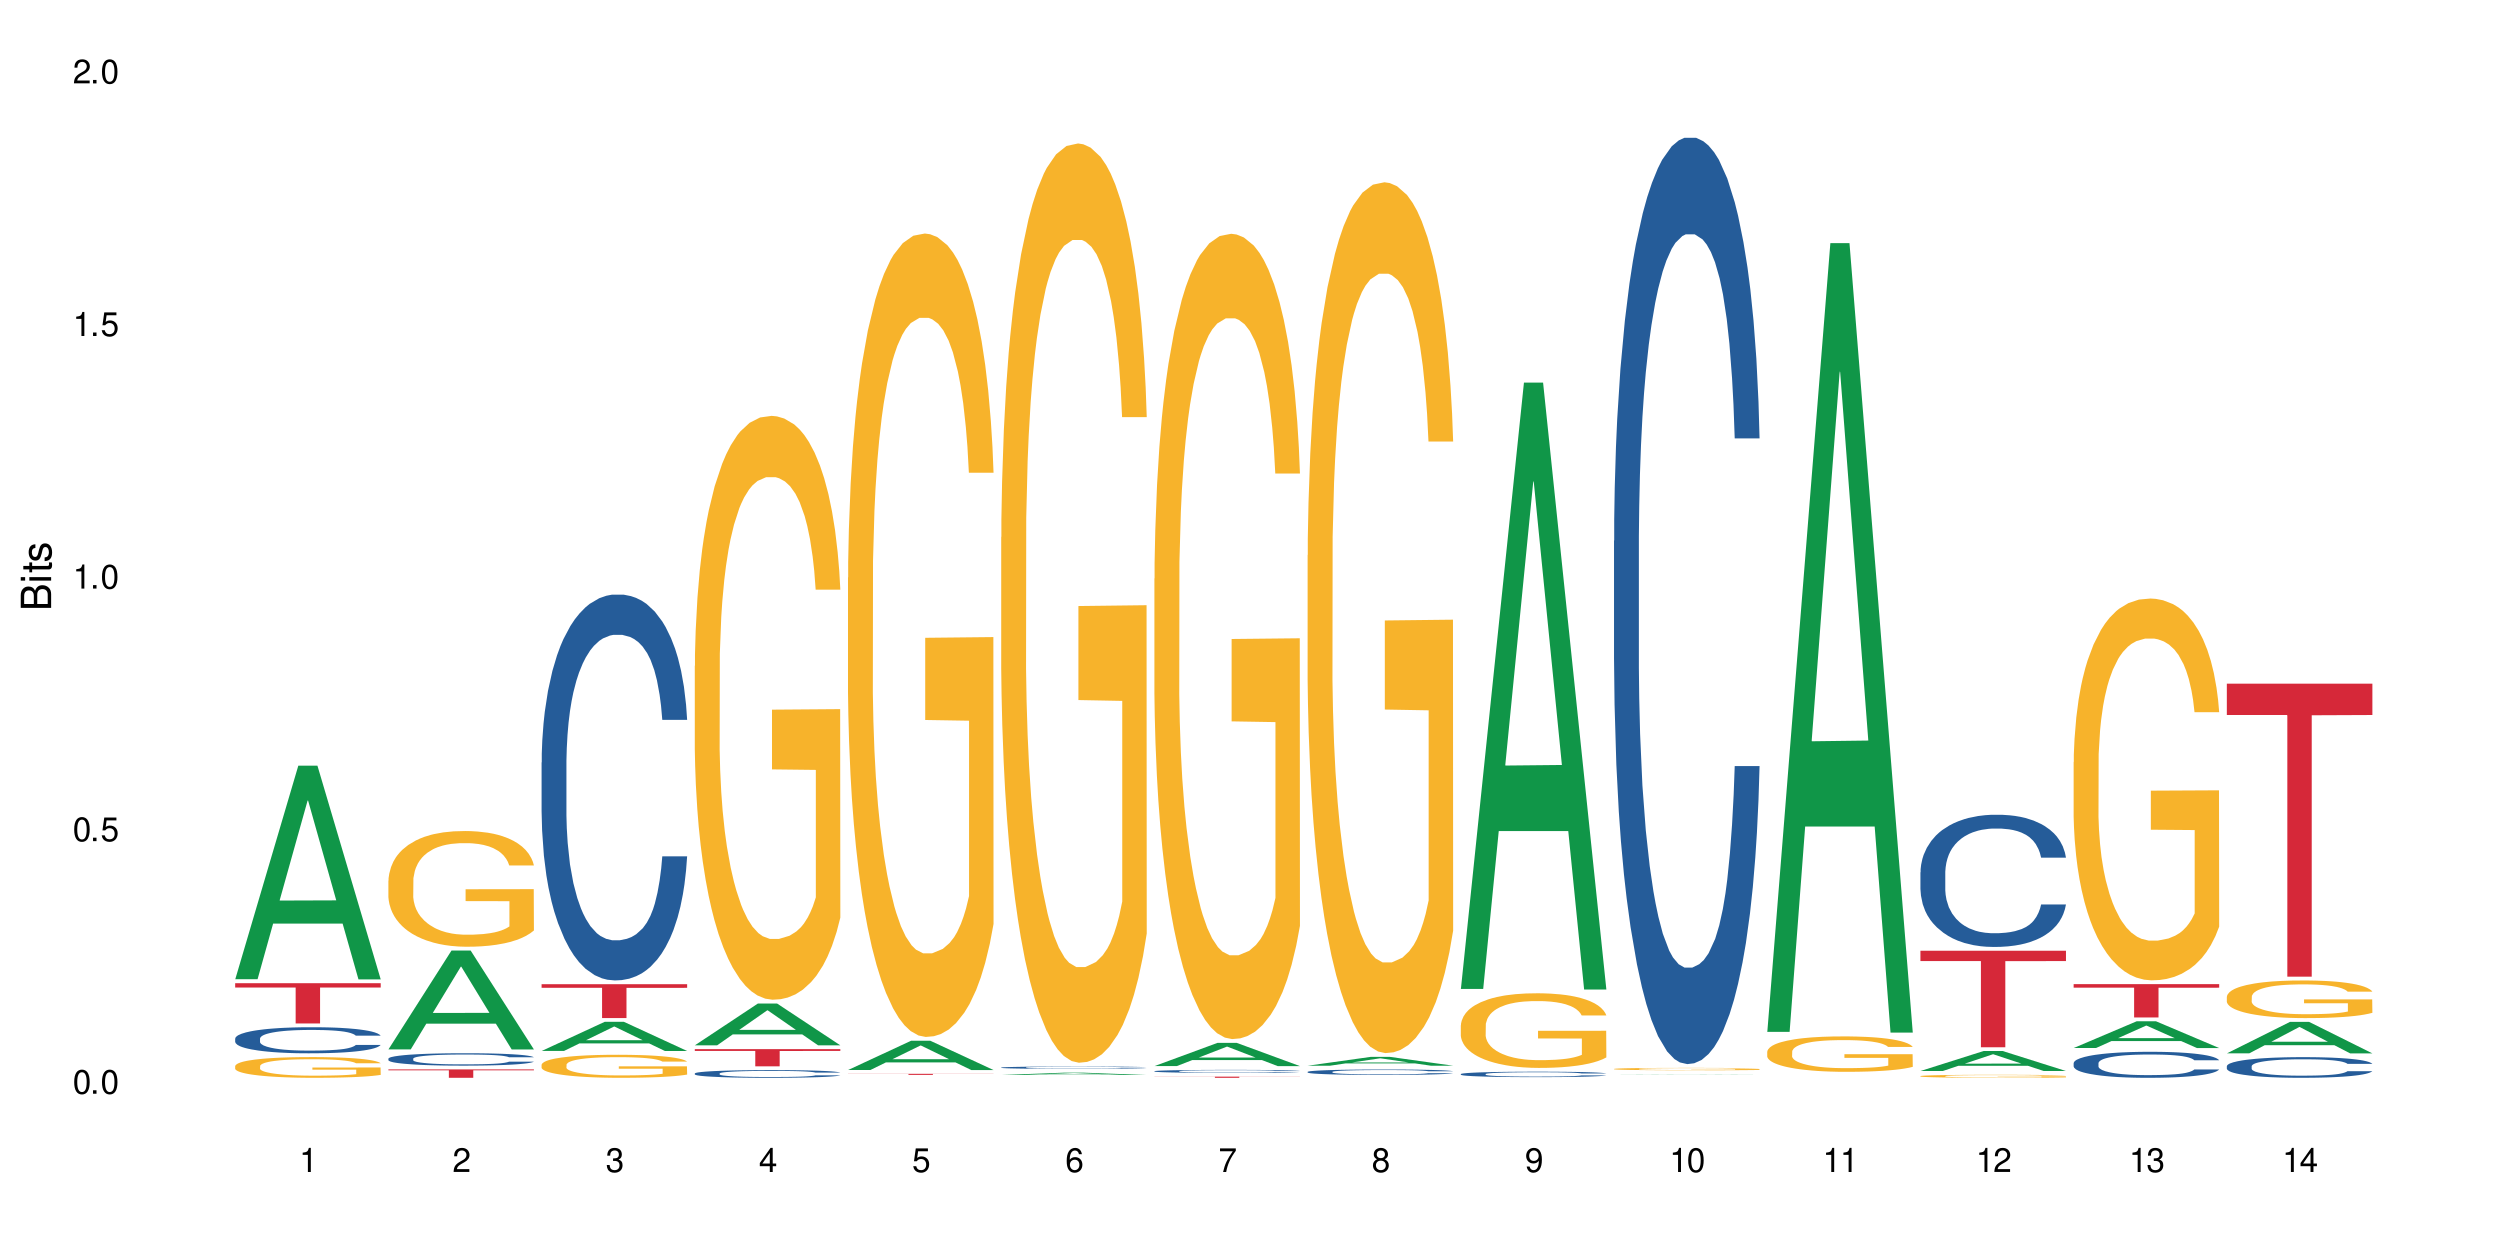 <?xml version="1.0" encoding="UTF-8"?>
<svg xmlns="http://www.w3.org/2000/svg" xmlns:xlink="http://www.w3.org/1999/xlink" width="720" height="360" viewBox="0 0 720 360">
<defs>
<g>
<g id="glyph-0-0">
</g>
<g id="glyph-0-1">
<path d="M 2.641 -6.938 C 2 -6.938 1.422 -6.656 1.078 -6.172 C 0.641 -5.562 0.406 -4.641 0.406 -3.359 C 0.406 -1.016 1.188 0.219 2.641 0.219 C 4.078 0.219 4.859 -1.016 4.859 -3.297 C 4.859 -4.641 4.656 -5.547 4.203 -6.172 C 3.844 -6.656 3.281 -6.938 2.641 -6.938 Z M 2.641 -6.188 C 3.547 -6.188 4 -5.25 4 -3.375 C 4 -1.406 3.562 -0.484 2.625 -0.484 C 1.734 -0.484 1.281 -1.438 1.281 -3.344 C 1.281 -5.25 1.734 -6.188 2.641 -6.188 Z M 2.641 -6.188 "/>
</g>
<g id="glyph-0-2">
<path d="M 1.828 -1 L 0.828 -1 L 0.828 0 L 1.828 0 Z M 1.828 -1 "/>
</g>
<g id="glyph-0-3">
<path d="M 4.562 -6.797 L 1.062 -6.797 L 0.547 -3.094 L 1.328 -3.094 C 1.719 -3.562 2.047 -3.734 2.578 -3.734 C 3.484 -3.734 4.062 -3.109 4.062 -2.094 C 4.062 -1.125 3.484 -0.531 2.578 -0.531 C 1.828 -0.531 1.375 -0.906 1.188 -1.672 L 0.328 -1.672 C 0.453 -1.109 0.547 -0.844 0.75 -0.594 C 1.125 -0.078 1.828 0.219 2.594 0.219 C 3.969 0.219 4.922 -0.781 4.922 -2.219 C 4.922 -3.562 4.031 -4.484 2.719 -4.484 C 2.25 -4.484 1.859 -4.359 1.469 -4.062 L 1.734 -5.969 L 4.562 -5.969 Z M 4.562 -6.797 "/>
</g>
<g id="glyph-0-4">
<path d="M 2.484 -4.938 L 2.484 0 L 3.328 0 L 3.328 -6.938 L 2.766 -6.938 C 2.469 -5.875 2.281 -5.734 0.984 -5.562 L 0.984 -4.938 Z M 2.484 -4.938 "/>
</g>
<g id="glyph-0-5">
<path d="M 4.859 -0.828 L 1.281 -0.828 C 1.359 -1.406 1.672 -1.781 2.5 -2.281 L 3.469 -2.828 C 4.406 -3.344 4.906 -4.062 4.906 -4.906 C 4.906 -5.484 4.672 -6.031 4.266 -6.406 C 3.859 -6.766 3.375 -6.938 2.719 -6.938 C 1.859 -6.938 1.219 -6.625 0.844 -6.031 C 0.609 -5.672 0.5 -5.234 0.484 -4.531 L 1.328 -4.531 C 1.359 -5.016 1.406 -5.281 1.531 -5.516 C 1.75 -5.938 2.188 -6.203 2.703 -6.203 C 3.469 -6.203 4.031 -5.641 4.031 -4.891 C 4.031 -4.344 3.719 -3.859 3.125 -3.516 L 2.234 -3 C 0.812 -2.172 0.406 -1.531 0.328 -0.016 L 4.859 -0.016 Z M 4.859 -0.828 "/>
</g>
<g id="glyph-0-6">
<path d="M 2.125 -3.188 L 2.578 -3.188 C 3.5 -3.188 3.984 -2.766 3.984 -1.922 C 3.984 -1.062 3.469 -0.531 2.594 -0.531 C 1.656 -0.531 1.203 -1 1.156 -2.016 L 0.312 -2.016 C 0.344 -1.453 0.438 -1.094 0.609 -0.781 C 0.953 -0.109 1.625 0.219 2.547 0.219 C 3.953 0.219 4.859 -0.625 4.859 -1.938 C 4.859 -2.828 4.516 -3.297 3.703 -3.594 C 4.344 -3.844 4.656 -4.328 4.656 -5.031 C 4.656 -6.219 3.875 -6.938 2.578 -6.938 C 1.203 -6.938 0.484 -6.172 0.453 -4.703 L 1.297 -4.703 C 1.312 -5.125 1.344 -5.359 1.453 -5.578 C 1.641 -5.969 2.062 -6.203 2.594 -6.203 C 3.344 -6.203 3.797 -5.75 3.797 -5 C 3.797 -4.516 3.609 -4.219 3.25 -4.047 C 3.016 -3.953 2.703 -3.922 2.125 -3.906 Z M 2.125 -3.188 "/>
</g>
<g id="glyph-0-7">
<path d="M 3.141 -1.672 L 3.141 0 L 3.984 0 L 3.984 -1.672 L 4.984 -1.672 L 4.984 -2.438 L 3.984 -2.438 L 3.984 -6.938 L 3.359 -6.938 L 0.266 -2.578 L 0.266 -1.672 Z M 3.141 -2.438 L 1 -2.438 L 3.141 -5.5 Z M 3.141 -2.438 "/>
</g>
<g id="glyph-0-8">
<path d="M 4.781 -5.125 C 4.609 -6.266 3.891 -6.938 2.844 -6.938 C 2.094 -6.938 1.422 -6.578 1.031 -5.953 C 0.594 -5.266 0.406 -4.422 0.406 -3.172 C 0.406 -2 0.578 -1.25 0.984 -0.641 C 1.359 -0.078 1.953 0.219 2.703 0.219 C 3.984 0.219 4.922 -0.75 4.922 -2.094 C 4.922 -3.375 4.062 -4.281 2.844 -4.281 C 2.172 -4.281 1.641 -4.031 1.281 -3.516 C 1.281 -5.234 1.828 -6.188 2.797 -6.188 C 3.391 -6.188 3.797 -5.797 3.938 -5.125 Z M 2.734 -3.531 C 3.547 -3.531 4.062 -2.953 4.062 -2.031 C 4.062 -1.156 3.484 -0.531 2.703 -0.531 C 1.922 -0.531 1.328 -1.188 1.328 -2.078 C 1.328 -2.938 1.906 -3.531 2.734 -3.531 Z M 2.734 -3.531 "/>
</g>
<g id="glyph-0-9">
<path d="M 4.984 -6.797 L 0.438 -6.797 L 0.438 -5.969 L 4.109 -5.969 C 2.5 -3.656 1.828 -2.234 1.328 0 L 2.219 0 C 2.594 -2.172 3.453 -4.047 4.984 -6.094 Z M 4.984 -6.797 "/>
</g>
<g id="glyph-0-10">
<path d="M 3.75 -3.656 C 4.469 -4.094 4.688 -4.438 4.688 -5.078 C 4.688 -6.172 3.844 -6.938 2.641 -6.938 C 1.438 -6.938 0.594 -6.172 0.594 -5.094 C 0.594 -4.438 0.812 -4.094 1.516 -3.656 C 0.734 -3.266 0.359 -2.703 0.359 -1.922 C 0.359 -0.656 1.281 0.219 2.641 0.219 C 3.984 0.219 4.922 -0.656 4.922 -1.922 C 4.922 -2.703 4.531 -3.266 3.75 -3.656 Z M 2.641 -6.188 C 3.359 -6.188 3.812 -5.75 3.812 -5.062 C 3.812 -4.406 3.344 -3.984 2.641 -3.984 C 1.922 -3.984 1.453 -4.406 1.453 -5.078 C 1.453 -5.75 1.922 -6.188 2.641 -6.188 Z M 2.641 -3.266 C 3.484 -3.266 4.062 -2.719 4.062 -1.906 C 4.062 -1.078 3.484 -0.531 2.625 -0.531 C 1.797 -0.531 1.219 -1.094 1.219 -1.906 C 1.219 -2.719 1.781 -3.266 2.641 -3.266 Z M 2.641 -3.266 "/>
</g>
<g id="glyph-0-11">
<path d="M 0.516 -1.578 C 0.672 -0.453 1.406 0.219 2.438 0.219 C 3.188 0.219 3.859 -0.141 4.266 -0.766 C 4.688 -1.453 4.891 -2.297 4.891 -3.547 C 4.891 -4.719 4.703 -5.453 4.312 -6.078 C 3.938 -6.641 3.344 -6.938 2.594 -6.938 C 1.297 -6.938 0.359 -5.969 0.359 -4.625 C 0.359 -3.344 1.234 -2.453 2.453 -2.453 C 3.094 -2.453 3.578 -2.672 4.016 -3.203 C 4 -1.484 3.469 -0.531 2.5 -0.531 C 1.906 -0.531 1.484 -0.906 1.359 -1.578 Z M 2.578 -6.203 C 3.375 -6.203 3.969 -5.531 3.969 -4.641 C 3.969 -3.797 3.391 -3.188 2.547 -3.188 C 1.734 -3.188 1.234 -3.766 1.234 -4.688 C 1.234 -5.562 1.797 -6.203 2.578 -6.203 Z M 2.578 -6.203 "/>
</g>
<g id="glyph-1-0">
</g>
<g id="glyph-1-1">
<path d="M 0 -0.953 L 0 -4.891 C 0 -5.719 -0.234 -6.344 -0.734 -6.797 C -1.188 -7.234 -1.812 -7.469 -2.5 -7.469 C -3.547 -7.469 -4.188 -7 -4.625 -5.875 C -4.984 -6.688 -5.625 -7.094 -6.531 -7.094 C -7.172 -7.094 -7.734 -6.859 -8.141 -6.391 C -8.562 -5.922 -8.75 -5.344 -8.75 -4.5 L -8.75 -0.953 Z M -4.984 -2.062 L -7.766 -2.062 L -7.766 -4.219 C -7.766 -4.844 -7.688 -5.203 -7.453 -5.5 C -7.219 -5.812 -6.859 -5.969 -6.375 -5.969 C -5.891 -5.969 -5.531 -5.812 -5.297 -5.5 C -5.062 -5.203 -4.984 -4.844 -4.984 -4.219 Z M -0.984 -2.062 L -4 -2.062 L -4 -4.781 C -4 -5.766 -3.438 -6.359 -2.484 -6.359 C -1.547 -6.359 -0.984 -5.766 -0.984 -4.781 Z M -0.984 -2.062 "/>
</g>
<g id="glyph-1-2">
<path d="M -6.281 -1.797 L -6.281 -0.797 L 0 -0.797 L 0 -1.797 Z M -8.75 -1.797 L -8.75 -0.797 L -7.484 -0.797 L -7.484 -1.797 Z M -8.75 -1.797 "/>
</g>
<g id="glyph-1-3">
<path d="M -6.281 -3.047 L -6.281 -2.016 L -8.016 -2.016 L -8.016 -1.016 L -6.281 -1.016 L -6.281 -0.172 L -5.469 -0.172 L -5.469 -1.016 L -0.719 -1.016 C -0.078 -1.016 0.281 -1.453 0.281 -2.234 C 0.281 -2.5 0.25 -2.719 0.188 -3.047 L -0.641 -3.047 C -0.609 -2.906 -0.594 -2.766 -0.594 -2.562 C -0.594 -2.141 -0.719 -2.016 -1.156 -2.016 L -5.469 -2.016 L -5.469 -3.047 Z M -6.281 -3.047 "/>
</g>
<g id="glyph-1-4">
<path d="M -4.531 -5.25 C -5.766 -5.25 -6.469 -4.422 -6.469 -2.969 C -6.469 -1.516 -5.719 -0.562 -4.547 -0.562 C -3.562 -0.562 -3.094 -1.062 -2.734 -2.562 L -2.516 -3.484 C -2.344 -4.188 -2.094 -4.469 -1.641 -4.469 C -1.047 -4.469 -0.641 -3.875 -0.641 -3 C -0.641 -2.453 -0.797 -2 -1.062 -1.75 C -1.25 -1.594 -1.422 -1.531 -1.875 -1.469 L -1.875 -0.406 C -0.422 -0.453 0.281 -1.266 0.281 -2.922 C 0.281 -4.5 -0.5 -5.516 -1.719 -5.516 C -2.656 -5.516 -3.172 -4.984 -3.469 -3.734 L -3.703 -2.766 C -3.891 -1.953 -4.156 -1.609 -4.594 -1.609 C -5.188 -1.609 -5.547 -2.125 -5.547 -2.938 C -5.547 -3.75 -5.203 -4.172 -4.531 -4.203 Z M -4.531 -5.25 "/>
</g>
</g>
</defs>
<rect x="-72" y="-36" width="864" height="432" fill="rgb(100%, 100%, 100%)" fill-opacity="1"/>
<path fill-rule="nonzero" fill="rgb(6.275%, 58.824%, 28.235%)" fill-opacity="1" d="M 67.73 282.016 L 67.777 281.957 L 85.914 220.516 L 91.422 220.516 L 109.648 282.074 L 103.242 282.074 L 98.676 266.004 L 78.656 266.004 L 74.18 282.016 L 67.73 282.016 L 80.582 259.359 L 96.84 259.301 L 88.734 230.574 L 88.645 230.516 L 88.555 230.688 L 80.539 259.301 L 80.582 259.359 Z M 67.73 282.016 "/>
<path fill-rule="nonzero" fill="rgb(14.51%, 36.078%, 60%)" fill-opacity="1" d="M 67.73 299.113 L 67.781 299.105 L 67.781 298.941 L 67.934 298.68 L 68.293 298.352 L 68.652 298.125 L 69.57 297.719 L 70.848 297.328 L 72.18 297.027 L 73.148 296.848 L 74.02 296.711 L 76.012 296.457 L 77.289 296.324 L 78.672 296.211 L 80.355 296.094 L 81.582 296.023 L 84.344 295.914 L 86.391 295.867 L 87.973 295.844 L 91.398 295.844 L 93.441 295.875 L 94.926 295.906 L 96.562 295.961 L 97.941 296.023 L 100.344 296.176 L 102.492 296.367 L 103.461 296.477 L 104.996 296.691 L 106.172 296.895 L 106.988 297.074 L 107.91 297.328 L 108.727 297.637 L 109.34 297.988 L 109.648 298.281 L 102.492 298.281 L 102.133 298.008 L 101.723 297.793 L 100.957 297.512 L 100.191 297.312 L 99.117 297.113 L 98.145 296.984 L 96.816 296.855 L 95.641 296.773 L 94.414 296.711 L 93.238 296.668 L 90.988 296.629 L 88.383 296.629 L 87.41 296.641 L 85.418 296.695 L 84.344 296.746 L 82.812 296.84 L 81.738 296.93 L 80.461 297.066 L 79.59 297.184 L 78.516 297.363 L 77.75 297.52 L 76.883 297.746 L 76.371 297.918 L 75.91 298.109 L 75.5 298.336 L 75.195 298.578 L 74.988 298.832 L 74.887 299.078 L 74.887 300.141 L 74.988 300.387 L 75.246 300.676 L 75.91 301.094 L 76.883 301.457 L 78.004 301.746 L 79.078 301.953 L 79.691 302.047 L 80.512 302.16 L 81.789 302.297 L 83.629 302.434 L 84.703 302.488 L 86.34 302.543 L 88.023 302.57 L 90.273 302.57 L 92.27 302.543 L 93.598 302.508 L 94.977 302.453 L 96.867 302.336 L 98.043 302.227 L 99.066 302.098 L 99.832 301.965 L 100.344 301.855 L 101.109 301.645 L 101.723 301.41 L 102.184 301.172 L 102.492 300.938 L 109.648 300.938 L 109.34 301.211 L 108.883 301.48 L 108.422 301.68 L 107.707 301.918 L 106.887 302.133 L 105.711 302.371 L 104.742 302.527 L 103.461 302.699 L 102.285 302.832 L 101.008 302.949 L 99.117 303.086 L 97.891 303.152 L 96.562 303.215 L 94.977 303.27 L 92.984 303.316 L 90.836 303.344 L 88.844 303.352 L 86.695 303.34 L 85.109 303.312 L 83.016 303.25 L 80.41 303.125 L 78.516 302.996 L 77.035 302.863 L 75.758 302.727 L 74.324 302.543 L 72.484 302.242 L 71.359 302.008 L 70.594 301.816 L 69.723 301.547 L 69.109 301.309 L 68.395 300.922 L 67.883 300.438 L 67.73 300.059 Z M 67.73 299.113 "/>
<path fill-rule="nonzero" fill="rgb(96.863%, 70.196%, 16.863%)" fill-opacity="1" d="M 67.73 306.996 L 67.781 306.992 L 67.781 306.883 L 67.988 306.637 L 68.496 306.297 L 69.164 306.02 L 69.879 305.801 L 70.34 305.688 L 71.105 305.523 L 71.77 305.406 L 73.457 305.16 L 75.602 304.93 L 76.777 304.832 L 78.109 304.738 L 80 304.637 L 80.867 304.598 L 83.527 304.512 L 86.543 304.457 L 89.863 304.441 L 91.398 304.445 L 93.496 304.465 L 96.355 304.527 L 97.992 304.582 L 99.27 304.637 L 100.602 304.707 L 102.234 304.816 L 103.77 304.945 L 104.996 305.078 L 106.223 305.242 L 107.246 305.414 L 108.113 305.605 L 108.883 305.836 L 109.34 306.027 L 109.648 306.215 L 102.543 306.215 L 102.133 306.027 L 101.672 305.879 L 100.906 305.699 L 100.141 305.566 L 99.375 305.465 L 97.941 305.324 L 96.715 305.234 L 95.18 305.16 L 93.699 305.109 L 92.012 305.078 L 90.988 305.066 L 88.281 305.066 L 85.828 305.105 L 84.395 305.148 L 83.375 305.191 L 81.941 305.273 L 81.074 305.34 L 80.562 305.383 L 79.027 305.551 L 78.004 305.703 L 77.445 305.809 L 76.727 305.973 L 76.215 306.117 L 75.652 306.336 L 75.348 306.5 L 74.938 306.871 L 74.887 307.852 L 75.039 308.059 L 75.348 308.281 L 75.758 308.48 L 76.371 308.688 L 76.984 308.844 L 78.059 309.059 L 78.977 309.199 L 79.691 309.293 L 81.074 309.438 L 81.637 309.488 L 82.965 309.586 L 84.344 309.664 L 86.031 309.727 L 87.309 309.762 L 89.355 309.789 L 91.961 309.789 L 95.027 309.754 L 96.969 309.711 L 98.301 309.668 L 99.168 309.629 L 100.242 309.57 L 101.008 309.516 L 101.723 309.453 L 102.594 309.363 L 102.594 308.059 L 89.969 308.055 L 89.969 307.445 L 109.598 307.438 L 109.648 309.57 L 108.574 309.715 L 107.246 309.859 L 105.969 309.969 L 104.637 310.059 L 102.746 310.164 L 101.215 310.23 L 98.863 310.305 L 96.715 310.355 L 94.465 310.387 L 92.473 310.402 L 90.121 310.41 L 88.023 310.398 L 85.777 310.367 L 83.988 310.32 L 82.352 310.266 L 80.715 310.195 L 78.672 310.082 L 77.34 309.988 L 75.961 309.875 L 74.582 309.738 L 73.355 309.59 L 72.535 309.477 L 71.719 309.348 L 70.848 309.184 L 70.031 308.996 L 69.418 308.828 L 68.855 308.637 L 68.445 308.457 L 68.039 308.211 L 67.832 308.016 L 67.73 307.848 Z M 67.73 306.996 "/>
<path fill-rule="nonzero" fill="rgb(83.922%, 15.686%, 22.353%)" fill-opacity="1" d="M 67.73 283.16 L 109.648 283.16 L 109.648 284.402 L 92.18 284.414 L 92.18 294.758 L 85.148 294.758 L 85.148 284.426 L 85.047 284.402 L 67.73 284.402 Z M 67.73 283.16 "/>
<path fill-rule="nonzero" fill="rgb(6.275%, 58.824%, 28.235%)" fill-opacity="1" d="M 111.855 302.219 L 111.898 302.191 L 130.035 273.75 L 135.543 273.75 L 153.77 302.246 L 147.367 302.246 L 142.801 294.809 L 122.781 294.809 L 118.301 302.219 L 111.855 302.219 L 124.707 291.73 L 140.961 291.703 L 132.855 278.406 L 132.766 278.379 L 132.68 278.461 L 124.66 291.703 L 124.707 291.73 Z M 111.855 302.219 "/>
<path fill-rule="nonzero" fill="rgb(14.51%, 36.078%, 60%)" fill-opacity="1" d="M 111.855 304.887 L 111.906 304.883 L 111.906 304.805 L 112.059 304.684 L 112.418 304.523 L 112.773 304.418 L 113.695 304.223 L 114.973 304.039 L 116.301 303.895 L 117.273 303.809 L 118.141 303.742 L 120.137 303.625 L 121.414 303.562 L 122.793 303.504 L 124.48 303.449 L 125.707 303.418 L 128.469 303.363 L 130.512 303.344 L 132.098 303.332 L 135.523 303.332 L 137.566 303.344 L 139.047 303.363 L 140.684 303.387 L 142.066 303.418 L 144.469 303.488 L 146.613 303.582 L 147.586 303.633 L 149.117 303.734 L 150.293 303.832 L 151.113 303.918 L 152.031 304.039 L 152.852 304.184 L 153.465 304.352 L 153.77 304.492 L 146.613 304.492 L 146.258 304.363 L 145.848 304.262 L 145.082 304.125 L 144.312 304.031 L 143.242 303.938 L 142.27 303.875 L 140.941 303.812 L 139.766 303.773 L 138.539 303.742 L 137.363 303.723 L 135.113 303.703 L 132.504 303.703 L 131.535 303.711 L 129.539 303.738 L 128.469 303.762 L 126.934 303.805 L 125.859 303.848 L 124.582 303.914 L 123.715 303.969 L 122.641 304.055 L 121.875 304.129 L 121.004 304.238 L 120.492 304.32 L 120.031 304.41 L 119.625 304.52 L 119.316 304.633 L 119.113 304.754 L 119.012 304.871 L 119.012 305.379 L 119.113 305.496 L 119.367 305.633 L 120.031 305.832 L 121.004 306.004 L 122.129 306.141 L 123.203 306.238 L 123.816 306.285 L 124.633 306.34 L 125.91 306.402 L 127.75 306.469 L 128.824 306.496 L 130.461 306.52 L 132.148 306.535 L 134.398 306.535 L 136.391 306.52 L 137.719 306.504 L 139.102 306.48 L 140.992 306.422 L 142.168 306.371 L 143.188 306.309 L 143.957 306.246 L 144.469 306.195 L 145.234 306.094 L 145.848 305.98 L 146.309 305.867 L 146.613 305.758 L 153.77 305.758 L 153.465 305.887 L 153.004 306.016 L 152.543 306.109 L 151.828 306.223 L 151.012 306.324 L 149.836 306.438 L 148.863 306.516 L 147.586 306.598 L 146.41 306.66 L 145.133 306.715 L 143.242 306.777 L 142.012 306.812 L 140.684 306.84 L 139.102 306.867 L 137.105 306.891 L 134.961 306.902 L 132.965 306.906 L 130.82 306.898 L 129.234 306.887 L 127.137 306.859 L 124.531 306.797 L 122.641 306.738 L 121.156 306.676 L 119.879 306.609 L 118.449 306.52 L 116.609 306.379 L 115.484 306.266 L 114.715 306.176 L 113.848 306.047 L 113.234 305.934 L 112.52 305.75 L 112.008 305.52 L 111.855 305.34 Z M 111.855 304.887 "/>
<path fill-rule="nonzero" fill="rgb(96.863%, 70.196%, 16.863%)" fill-opacity="1" d="M 111.855 253.609 L 111.906 253.578 L 111.906 252.969 L 112.109 251.602 L 112.621 249.715 L 113.285 248.16 L 114 246.945 L 114.461 246.305 L 115.227 245.391 L 115.891 244.723 L 117.578 243.352 L 119.727 242.074 L 120.902 241.527 L 122.23 241.008 L 124.121 240.43 L 124.992 240.219 L 127.648 239.73 L 130.664 239.426 L 133.988 239.336 L 135.523 239.363 L 137.617 239.488 L 140.48 239.82 L 142.117 240.125 L 143.395 240.43 L 144.723 240.824 L 146.359 241.434 L 147.891 242.164 L 149.117 242.895 L 150.348 243.809 L 151.367 244.781 L 152.238 245.848 L 153.004 247.125 L 153.465 248.191 L 153.77 249.258 L 146.664 249.258 L 146.258 248.191 L 145.797 247.371 L 145.031 246.367 L 144.262 245.637 L 143.496 245.059 L 142.066 244.266 L 140.84 243.777 L 139.305 243.352 L 137.82 243.078 L 136.137 242.895 L 135.113 242.836 L 132.402 242.836 L 129.949 243.047 L 128.52 243.293 L 127.496 243.535 L 126.066 243.992 L 125.195 244.355 L 124.684 244.602 L 123.152 245.543 L 122.129 246.395 L 121.566 246.973 L 120.852 247.887 L 120.34 248.711 L 119.777 249.926 L 119.469 250.84 L 119.062 252.91 L 119.012 258.387 L 119.164 259.543 L 119.469 260.793 L 119.879 261.887 L 120.492 263.047 L 121.105 263.926 L 122.18 265.113 L 123.102 265.906 L 123.816 266.422 L 125.195 267.246 L 125.758 267.52 L 127.086 268.066 L 128.469 268.492 L 130.152 268.859 L 131.434 269.039 L 133.477 269.191 L 136.082 269.191 L 139.152 269.012 L 141.094 268.766 L 142.422 268.523 L 143.293 268.309 L 144.363 267.977 L 145.133 267.672 L 145.848 267.336 L 146.715 266.82 L 146.715 259.543 L 134.09 259.516 L 134.09 256.105 L 153.719 256.074 L 153.77 267.977 L 152.699 268.797 L 151.367 269.59 L 150.09 270.199 L 148.762 270.715 L 146.871 271.293 L 145.336 271.66 L 142.984 272.086 L 140.84 272.359 L 138.59 272.543 L 136.594 272.633 L 134.242 272.664 L 132.148 272.602 L 129.898 272.418 L 128.109 272.176 L 126.473 271.871 L 124.84 271.477 L 122.793 270.836 L 121.465 270.32 L 120.082 269.68 L 118.703 268.918 L 117.477 268.098 L 116.66 267.457 L 115.84 266.727 L 114.973 265.816 L 114.152 264.781 L 113.539 263.836 L 112.98 262.77 L 112.57 261.766 L 112.16 260.398 L 111.957 259.301 L 111.855 258.359 Z M 111.855 253.609 "/>
<path fill-rule="nonzero" fill="rgb(83.922%, 15.686%, 22.353%)" fill-opacity="1" d="M 111.855 307.992 L 153.77 307.992 L 153.77 308.254 L 136.301 308.254 L 136.301 310.41 L 129.273 310.41 L 129.273 308.258 L 129.172 308.254 L 111.855 308.254 Z M 111.855 307.992 "/>
<path fill-rule="nonzero" fill="rgb(6.275%, 58.824%, 28.235%)" fill-opacity="1" d="M 155.977 302.676 L 156.023 302.668 L 174.16 294.281 L 179.668 294.281 L 197.895 302.684 L 191.488 302.684 L 186.922 300.492 L 166.902 300.492 L 162.426 302.676 L 155.977 302.676 L 168.828 299.582 L 185.086 299.574 L 176.98 295.652 L 176.891 295.645 L 176.801 295.668 L 168.785 299.574 L 168.828 299.582 Z M 155.977 302.676 "/>
<path fill-rule="nonzero" fill="rgb(14.51%, 36.078%, 60%)" fill-opacity="1" d="M 155.977 219.605 L 156.027 219.508 L 156.027 217.07 L 156.18 213.211 L 156.539 208.336 L 156.898 204.984 L 157.816 198.992 L 159.094 193.203 L 160.426 188.734 L 161.395 186.094 L 162.266 184.062 L 164.258 180.305 L 165.535 178.379 L 166.918 176.652 L 168.602 174.926 L 169.828 173.91 L 172.59 172.285 L 174.637 171.574 L 176.219 171.27 L 179.645 171.27 L 181.688 171.676 L 183.172 172.184 L 184.809 172.996 L 186.188 173.91 L 188.59 176.145 L 190.738 178.988 L 191.707 180.609 L 193.242 183.758 L 194.418 186.805 L 195.234 189.445 L 196.156 193.203 L 196.973 197.773 L 197.586 202.953 L 197.895 207.32 L 190.738 207.32 L 190.379 203.258 L 189.969 200.109 L 189.203 195.945 L 188.438 193 L 187.363 190.055 L 186.391 188.125 L 185.062 186.195 L 183.887 184.977 L 182.66 184.062 L 181.484 183.453 L 179.234 182.844 L 176.629 182.844 L 175.656 183.047 L 173.664 183.859 L 172.59 184.57 L 171.059 185.992 L 169.984 187.312 L 168.707 189.344 L 167.836 191.07 L 166.762 193.711 L 165.996 196.047 L 165.129 199.398 L 164.617 201.938 L 164.156 204.781 L 163.746 208.133 L 163.441 211.688 L 163.234 215.445 L 163.133 219.102 L 163.133 234.84 L 163.234 238.496 L 163.492 242.762 L 164.156 248.957 L 165.129 254.34 L 166.25 258.605 L 167.324 261.648 L 167.938 263.07 L 168.758 264.695 L 170.035 266.727 L 171.875 268.758 L 172.949 269.57 L 174.582 270.383 L 176.27 270.789 L 178.52 270.789 L 180.512 270.383 L 181.844 269.875 L 183.223 269.062 L 185.113 267.336 L 186.289 265.711 L 187.312 263.781 L 188.078 261.852 L 188.59 260.227 L 189.355 257.082 L 189.969 253.629 L 190.43 250.074 L 190.738 246.621 L 197.895 246.621 L 197.586 250.684 L 197.129 254.645 L 196.668 257.59 L 195.953 261.141 L 195.133 264.289 L 193.957 267.844 L 192.988 270.18 L 191.707 272.719 L 190.531 274.648 L 189.254 276.375 L 187.363 278.406 L 186.137 279.422 L 184.809 280.336 L 183.223 281.148 L 181.23 281.859 L 179.082 282.266 L 177.09 282.367 L 174.941 282.164 L 173.355 281.758 L 171.262 280.844 L 168.652 279.016 L 166.762 277.086 L 165.281 275.156 L 164.004 273.125 L 162.57 270.383 L 160.73 265.914 L 159.605 262.461 L 158.84 259.617 L 157.969 255.66 L 157.355 252.105 L 156.641 246.418 L 156.129 239.207 L 155.977 233.621 Z M 155.977 219.605 "/>
<path fill-rule="nonzero" fill="rgb(96.863%, 70.196%, 16.863%)" fill-opacity="1" d="M 155.977 306.613 L 156.027 306.609 L 156.027 306.488 L 156.234 306.215 L 156.742 305.84 L 157.41 305.531 L 158.125 305.289 L 158.582 305.16 L 159.352 304.98 L 160.016 304.844 L 161.703 304.574 L 163.848 304.316 L 165.023 304.207 L 166.355 304.105 L 168.246 303.992 L 169.113 303.949 L 171.773 303.852 L 174.789 303.789 L 178.109 303.773 L 179.645 303.777 L 181.742 303.805 L 184.602 303.871 L 186.238 303.93 L 187.516 303.992 L 188.848 304.07 L 190.48 304.191 L 192.016 304.336 L 193.242 304.48 L 194.469 304.664 L 195.492 304.859 L 196.359 305.07 L 197.129 305.324 L 197.586 305.535 L 197.895 305.75 L 190.789 305.75 L 190.379 305.535 L 189.918 305.371 L 189.152 305.172 L 188.387 305.027 L 187.617 304.91 L 186.188 304.754 L 184.961 304.656 L 183.426 304.574 L 181.945 304.52 L 180.258 304.48 L 179.234 304.469 L 176.527 304.469 L 174.074 304.512 L 172.641 304.559 L 171.617 304.609 L 170.188 304.699 L 169.32 304.773 L 168.809 304.82 L 167.273 305.008 L 166.25 305.18 L 165.688 305.293 L 164.973 305.477 L 164.461 305.641 L 163.898 305.883 L 163.594 306.062 L 163.184 306.477 L 163.133 307.566 L 163.285 307.797 L 163.594 308.047 L 164.004 308.262 L 164.617 308.492 L 165.23 308.668 L 166.305 308.906 L 167.223 309.062 L 167.938 309.168 L 169.32 309.332 L 169.883 309.387 L 171.211 309.492 L 172.59 309.578 L 174.277 309.652 L 175.555 309.688 L 177.602 309.719 L 180.207 309.719 L 183.273 309.684 L 185.215 309.633 L 186.547 309.586 L 187.414 309.543 L 188.488 309.477 L 189.254 309.414 L 189.969 309.348 L 190.84 309.246 L 190.84 307.797 L 178.215 307.789 L 178.215 307.113 L 197.844 307.105 L 197.895 309.477 L 196.82 309.641 L 195.492 309.797 L 194.215 309.918 L 192.883 310.02 L 190.992 310.137 L 189.461 310.211 L 187.109 310.293 L 184.961 310.348 L 182.711 310.387 L 180.719 310.402 L 178.367 310.41 L 176.27 310.398 L 174.023 310.359 L 172.234 310.312 L 170.598 310.25 L 168.961 310.172 L 166.918 310.047 L 165.586 309.941 L 164.207 309.816 L 162.828 309.664 L 161.602 309.5 L 160.781 309.371 L 159.965 309.227 L 159.094 309.047 L 158.277 308.84 L 157.664 308.652 L 157.102 308.438 L 156.691 308.238 L 156.285 307.965 L 156.078 307.75 L 155.977 307.562 Z M 155.977 306.613 "/>
<path fill-rule="nonzero" fill="rgb(83.922%, 15.686%, 22.353%)" fill-opacity="1" d="M 155.977 283.453 L 197.895 283.453 L 197.895 284.496 L 180.426 284.504 L 180.426 293.195 L 173.395 293.195 L 173.395 284.516 L 173.293 284.496 L 155.977 284.496 Z M 155.977 283.453 "/>
<path fill-rule="nonzero" fill="rgb(6.275%, 58.824%, 28.235%)" fill-opacity="1" d="M 200.102 301.047 L 200.145 301.035 L 218.281 289.008 L 223.789 289.008 L 242.016 301.059 L 235.613 301.059 L 231.047 297.91 L 211.027 297.91 L 206.547 301.047 L 200.102 301.047 L 212.953 296.609 L 229.207 296.598 L 221.102 290.977 L 221.012 290.965 L 220.926 291 L 212.906 296.598 L 212.953 296.609 Z M 200.102 301.047 "/>
<path fill-rule="nonzero" fill="rgb(14.51%, 36.078%, 60%)" fill-opacity="1" d="M 200.102 309.156 L 200.152 309.152 L 200.152 309.105 L 200.305 309.027 L 200.664 308.93 L 201.02 308.863 L 201.941 308.742 L 203.219 308.629 L 204.547 308.539 L 205.52 308.484 L 206.387 308.445 L 208.383 308.371 L 209.66 308.332 L 211.039 308.297 L 212.727 308.262 L 213.953 308.242 L 216.715 308.211 L 218.758 308.195 L 220.344 308.188 L 223.77 308.188 L 225.812 308.195 L 227.293 308.207 L 228.93 308.223 L 230.312 308.242 L 232.715 308.285 L 234.859 308.344 L 235.832 308.375 L 237.363 308.438 L 238.539 308.5 L 239.359 308.551 L 240.277 308.629 L 241.098 308.719 L 241.711 308.82 L 242.016 308.91 L 234.859 308.91 L 234.504 308.828 L 234.094 308.766 L 233.328 308.684 L 232.559 308.625 L 231.488 308.566 L 230.516 308.527 L 229.188 308.488 L 228.012 308.465 L 226.785 308.445 L 225.609 308.434 L 223.359 308.422 L 220.75 308.422 L 219.781 308.426 L 217.785 308.441 L 216.715 308.453 L 215.18 308.484 L 214.105 308.508 L 212.828 308.551 L 211.961 308.586 L 210.887 308.637 L 210.117 308.684 L 209.25 308.75 L 208.738 308.801 L 208.277 308.859 L 207.871 308.926 L 207.562 308.996 L 207.359 309.07 L 207.258 309.145 L 207.258 309.461 L 207.359 309.531 L 207.613 309.617 L 208.277 309.742 L 209.25 309.848 L 210.375 309.934 L 211.449 309.996 L 212.062 310.023 L 212.879 310.055 L 214.156 310.098 L 215.996 310.137 L 217.07 310.152 L 218.707 310.168 L 220.395 310.18 L 222.645 310.18 L 225.965 310.16 L 227.348 310.145 L 229.238 310.109 L 230.414 310.078 L 231.434 310.039 L 232.203 310 L 232.715 309.965 L 233.48 309.902 L 234.094 309.836 L 234.555 309.766 L 234.859 309.695 L 242.016 309.695 L 241.711 309.777 L 241.25 309.855 L 240.789 309.914 L 240.074 309.984 L 239.258 310.047 L 238.082 310.117 L 237.109 310.164 L 235.832 310.215 L 234.656 310.254 L 233.379 310.289 L 231.488 310.328 L 230.258 310.352 L 228.93 310.367 L 227.348 310.387 L 225.352 310.398 L 223.207 310.406 L 221.211 310.41 L 219.066 310.406 L 217.48 310.398 L 215.383 310.379 L 212.777 310.344 L 210.887 310.305 L 209.402 310.266 L 208.125 310.223 L 206.695 310.168 L 204.855 310.082 L 203.73 310.012 L 202.961 309.953 L 202.094 309.875 L 201.48 309.805 L 200.766 309.691 L 200.254 309.547 L 200.102 309.434 Z M 200.102 309.156 "/>
<path fill-rule="nonzero" fill="rgb(96.863%, 70.196%, 16.863%)" fill-opacity="1" d="M 200.102 191.789 L 200.152 191.637 L 200.152 188.562 L 200.355 181.652 L 200.867 172.133 L 201.531 164.301 L 202.246 158.16 L 202.707 154.934 L 203.473 150.328 L 204.137 146.949 L 205.824 140.039 L 207.973 133.59 L 209.148 130.824 L 210.477 128.215 L 212.367 125.297 L 213.238 124.223 L 215.895 121.766 L 218.91 120.23 L 222.234 119.77 L 223.77 119.922 L 225.863 120.535 L 228.727 122.227 L 230.363 123.762 L 231.641 125.297 L 232.969 127.293 L 234.605 130.363 L 236.137 134.051 L 237.363 137.734 L 238.594 142.344 L 239.613 147.258 L 240.484 152.629 L 241.25 159.082 L 241.711 164.453 L 242.016 169.828 L 234.91 169.828 L 234.504 164.453 L 234.043 160.309 L 233.277 155.242 L 232.508 151.555 L 231.742 148.637 L 230.312 144.645 L 229.082 142.188 L 227.551 140.039 L 226.066 138.656 L 224.383 137.734 L 223.359 137.43 L 220.648 137.43 L 218.195 138.504 L 216.766 139.73 L 215.742 140.961 L 214.312 143.262 L 213.441 145.105 L 212.93 146.336 L 211.398 151.094 L 210.375 155.395 L 209.812 158.312 L 209.098 162.918 L 208.586 167.066 L 208.023 173.207 L 207.715 177.816 L 207.309 188.258 L 207.258 215.898 L 207.41 221.734 L 207.715 228.031 L 208.125 233.559 L 208.738 239.395 L 209.352 243.848 L 210.426 249.836 L 211.348 253.828 L 212.062 256.438 L 213.441 260.586 L 214.004 261.969 L 215.332 264.73 L 216.715 266.883 L 218.398 268.723 L 219.68 269.645 L 221.723 270.414 L 224.328 270.414 L 227.398 269.492 L 229.34 268.266 L 230.668 267.035 L 231.539 265.961 L 232.609 264.27 L 233.379 262.734 L 234.094 261.047 L 234.961 258.438 L 234.961 221.734 L 222.336 221.582 L 222.336 204.383 L 241.965 204.227 L 242.016 264.27 L 240.941 268.418 L 239.613 272.41 L 238.336 275.48 L 237.008 278.094 L 235.117 281.008 L 233.582 282.852 L 231.23 285.004 L 229.082 286.383 L 226.836 287.305 L 224.84 287.766 L 222.488 287.922 L 220.395 287.613 L 218.145 286.691 L 216.355 285.465 L 214.719 283.926 L 213.082 281.93 L 211.039 278.707 L 209.711 276.094 L 208.328 272.871 L 206.949 269.031 L 205.723 264.887 L 204.906 261.66 L 204.086 257.977 L 203.219 253.367 L 202.398 248.148 L 201.785 243.387 L 201.223 238.012 L 200.816 232.945 L 200.406 226.035 L 200.203 220.504 L 200.102 215.746 Z M 200.102 191.789 "/>
<path fill-rule="nonzero" fill="rgb(83.922%, 15.686%, 22.353%)" fill-opacity="1" d="M 200.102 302.145 L 242.016 302.145 L 242.016 302.676 L 224.547 302.68 L 224.547 307.102 L 217.52 307.102 L 217.52 302.684 L 217.418 302.676 L 200.102 302.676 Z M 200.102 302.145 "/>
<path fill-rule="nonzero" fill="rgb(6.275%, 58.824%, 28.235%)" fill-opacity="1" d="M 244.223 308.164 L 244.27 308.156 L 262.406 299.73 L 267.914 299.73 L 286.141 308.172 L 279.734 308.172 L 275.168 305.969 L 255.148 305.969 L 250.672 308.164 L 244.223 308.164 L 257.074 305.055 L 273.332 305.047 L 265.227 301.109 L 265.137 301.102 L 265.047 301.125 L 257.031 305.047 L 257.074 305.055 Z M 244.223 308.164 "/>
<path fill-rule="nonzero" fill="rgb(96.863%, 70.196%, 16.863%)" fill-opacity="1" d="M 244.223 166.359 L 244.273 166.148 L 244.273 161.922 L 244.477 152.414 L 244.988 139.312 L 245.652 128.535 L 246.371 120.082 L 246.828 115.645 L 247.598 109.305 L 248.262 104.656 L 249.949 95.145 L 252.094 86.27 L 253.27 82.469 L 254.602 78.875 L 256.492 74.859 L 257.359 73.379 L 260.02 70 L 263.035 67.887 L 266.355 67.254 L 267.891 67.465 L 269.988 68.309 L 272.848 70.633 L 274.484 72.746 L 275.762 74.859 L 277.094 77.605 L 278.727 81.832 L 280.262 86.906 L 281.488 91.977 L 282.715 98.316 L 283.738 105.078 L 284.605 112.473 L 285.371 121.348 L 285.832 128.746 L 286.141 136.141 L 279.035 136.141 L 278.625 128.746 L 278.164 123.039 L 277.398 116.066 L 276.633 110.996 L 275.863 106.98 L 274.434 101.484 L 273.207 98.105 L 271.672 95.145 L 270.191 93.246 L 268.504 91.977 L 267.48 91.555 L 264.773 91.555 L 262.32 93.031 L 260.887 94.723 L 259.863 96.414 L 258.434 99.582 L 257.566 102.121 L 257.055 103.809 L 255.52 110.359 L 254.496 116.277 L 253.934 120.293 L 253.219 126.633 L 252.707 132.336 L 252.145 140.789 L 251.84 147.129 L 251.43 161.5 L 251.379 199.535 L 251.531 207.566 L 251.84 216.23 L 252.25 223.836 L 252.863 231.867 L 253.477 237.996 L 254.547 246.234 L 255.469 251.73 L 256.184 255.32 L 257.566 261.027 L 258.129 262.93 L 259.457 266.734 L 260.836 269.691 L 262.523 272.227 L 263.801 273.496 L 265.848 274.551 L 268.453 274.551 L 271.52 273.285 L 273.461 271.594 L 274.793 269.902 L 275.66 268.422 L 276.734 266.098 L 277.5 263.984 L 278.215 261.66 L 279.086 258.07 L 279.086 207.566 L 266.461 207.355 L 266.461 183.688 L 286.09 183.477 L 286.141 266.098 L 285.066 271.805 L 283.738 277.297 L 282.461 281.523 L 281.129 285.117 L 279.238 289.133 L 277.707 291.668 L 275.355 294.625 L 273.207 296.527 L 270.957 297.797 L 268.965 298.43 L 266.613 298.641 L 264.516 298.219 L 262.27 296.949 L 260.477 295.262 L 258.844 293.148 L 257.207 290.398 L 255.164 285.961 L 253.832 282.371 L 252.453 277.934 L 251.074 272.648 L 249.848 266.945 L 249.027 262.508 L 248.211 257.434 L 247.34 251.098 L 246.523 243.91 L 245.91 237.359 L 245.348 229.965 L 244.938 222.992 L 244.531 213.48 L 244.324 205.875 L 244.223 199.324 Z M 244.223 166.359 "/>
<path fill-rule="nonzero" fill="rgb(83.922%, 15.686%, 22.353%)" fill-opacity="1" d="M 244.223 309.258 L 286.141 309.258 L 286.141 309.293 L 268.672 309.293 L 268.672 309.566 L 261.641 309.566 L 261.641 309.293 L 244.223 309.293 Z M 244.223 309.258 "/>
<path fill-rule="nonzero" fill="rgb(6.275%, 58.824%, 28.235%)" fill-opacity="1" d="M 288.348 309.605 L 288.391 309.605 L 306.527 308.926 L 312.035 308.926 L 330.262 309.605 L 323.859 309.605 L 319.289 309.43 L 299.273 309.43 L 294.793 309.605 L 288.348 309.605 L 301.199 309.355 L 317.453 309.355 L 309.348 309.035 L 309.258 309.035 L 309.172 309.039 L 301.152 309.355 L 301.199 309.355 Z M 288.348 309.605 "/>
<path fill-rule="nonzero" fill="rgb(14.51%, 36.078%, 60%)" fill-opacity="1" d="M 288.348 307.453 L 288.398 307.453 L 288.398 307.438 L 288.551 307.414 L 288.906 307.383 L 289.266 307.363 L 290.188 307.328 L 291.465 307.293 L 292.793 307.266 L 293.766 307.25 L 294.633 307.234 L 296.629 307.211 L 297.906 307.199 L 299.285 307.191 L 300.973 307.18 L 302.199 307.172 L 304.961 307.164 L 307.004 307.16 L 308.59 307.156 L 312.012 307.156 L 314.059 307.16 L 315.539 307.164 L 317.176 307.168 L 318.559 307.172 L 320.961 307.188 L 323.105 307.203 L 324.078 307.215 L 325.609 307.234 L 326.785 307.254 L 327.605 307.27 L 328.523 307.293 L 329.344 307.32 L 329.957 307.352 L 330.262 307.379 L 323.105 307.379 L 322.75 307.352 L 322.34 307.332 L 321.574 307.309 L 320.805 307.289 L 319.73 307.273 L 318.762 307.262 L 317.434 307.25 L 316.258 307.242 L 315.031 307.234 L 313.855 307.23 L 311.605 307.227 L 308.996 307.227 L 308.027 307.23 L 306.031 307.234 L 304.961 307.238 L 303.426 307.246 L 302.352 307.254 L 301.074 307.27 L 300.207 307.277 L 299.133 307.293 L 298.363 307.309 L 297.496 307.328 L 296.984 307.344 L 296.523 307.363 L 296.117 307.383 L 295.809 307.406 L 295.605 307.43 L 295.504 307.449 L 295.504 307.547 L 295.605 307.57 L 295.859 307.594 L 296.523 307.633 L 297.496 307.668 L 298.621 307.691 L 299.695 307.711 L 300.309 307.719 L 301.125 307.73 L 302.402 307.742 L 304.242 307.754 L 305.316 307.758 L 306.953 307.766 L 312.883 307.766 L 314.211 307.762 L 315.594 307.758 L 317.484 307.746 L 318.66 307.734 L 319.68 307.723 L 320.449 307.711 L 320.961 307.703 L 321.727 307.684 L 322.34 307.66 L 322.801 307.641 L 323.105 307.617 L 330.262 307.617 L 329.957 307.645 L 329.496 307.668 L 329.035 307.688 L 328.32 307.707 L 327.504 307.727 L 326.328 307.75 L 325.355 307.762 L 324.078 307.777 L 322.902 307.789 L 321.625 307.801 L 319.73 307.812 L 318.504 307.82 L 317.176 307.824 L 315.594 307.832 L 313.598 307.836 L 305.727 307.836 L 303.629 307.828 L 301.023 307.816 L 299.133 307.805 L 297.648 307.793 L 296.371 307.781 L 294.941 307.766 L 293.102 307.738 L 291.977 307.715 L 291.207 307.699 L 290.34 307.676 L 289.727 307.652 L 289.012 307.617 L 288.5 307.574 L 288.348 307.539 Z M 288.348 307.453 "/>
<path fill-rule="nonzero" fill="rgb(96.863%, 70.196%, 16.863%)" fill-opacity="1" d="M 288.348 154.711 L 288.398 154.469 L 288.398 149.637 L 288.602 138.754 L 289.113 123.766 L 289.777 111.434 L 290.492 101.762 L 290.953 96.684 L 291.719 89.43 L 292.383 84.109 L 294.07 73.23 L 296.219 63.074 L 297.395 58.723 L 298.723 54.613 L 300.613 50.02 L 301.484 48.328 L 304.141 44.457 L 307.156 42.039 L 310.48 41.316 L 312.012 41.559 L 314.109 42.523 L 316.973 45.184 L 318.609 47.602 L 319.887 50.02 L 321.215 53.164 L 322.852 58 L 324.383 63.801 L 325.609 69.605 L 326.836 76.859 L 327.859 84.594 L 328.73 93.059 L 329.496 103.211 L 329.957 111.676 L 330.262 120.137 L 323.156 120.137 L 322.75 111.676 L 322.289 105.145 L 321.523 97.168 L 320.754 91.363 L 319.988 86.77 L 318.559 80.484 L 317.328 76.617 L 315.797 73.23 L 314.312 71.055 L 312.629 69.605 L 311.605 69.121 L 308.895 69.121 L 306.441 70.812 L 305.012 72.746 L 303.988 74.68 L 302.559 78.309 L 301.688 81.211 L 301.176 83.145 L 299.645 90.641 L 298.621 97.41 L 298.059 102.004 L 297.344 109.258 L 296.832 115.785 L 296.27 125.457 L 295.961 132.711 L 295.555 149.152 L 295.504 192.672 L 295.656 201.859 L 295.961 211.773 L 296.371 220.477 L 296.984 229.664 L 297.598 236.676 L 298.672 246.105 L 299.594 252.395 L 300.309 256.504 L 301.688 263.031 L 302.25 265.207 L 303.578 269.559 L 304.961 272.945 L 306.645 275.848 L 307.926 277.297 L 309.969 278.508 L 312.574 278.508 L 315.645 277.055 L 317.586 275.121 L 318.914 273.188 L 319.785 271.496 L 320.855 268.836 L 321.625 266.418 L 322.34 263.758 L 323.207 259.648 L 323.207 201.859 L 310.582 201.617 L 310.582 174.539 L 330.211 174.297 L 330.262 268.836 L 329.188 275.363 L 327.859 281.648 L 326.582 286.484 L 325.254 290.598 L 323.363 295.191 L 321.828 298.09 L 319.477 301.477 L 317.328 303.652 L 315.082 305.102 L 313.086 305.828 L 310.734 306.07 L 308.641 305.586 L 306.391 304.137 L 304.602 302.203 L 302.965 299.785 L 301.328 296.641 L 299.285 291.562 L 297.957 287.453 L 296.574 282.375 L 295.195 276.332 L 293.969 269.801 L 293.152 264.727 L 292.332 258.922 L 291.465 251.668 L 290.645 243.449 L 290.031 235.953 L 289.469 227.488 L 289.062 219.512 L 288.652 208.629 L 288.449 199.926 L 288.348 192.43 Z M 288.348 154.711 "/>
<path fill-rule="nonzero" fill="rgb(6.275%, 58.824%, 28.235%)" fill-opacity="1" d="M 332.469 307.035 L 332.512 307.027 L 350.652 300.344 L 356.16 300.344 L 374.387 307.039 L 367.98 307.039 L 363.414 305.293 L 343.395 305.293 L 338.918 307.035 L 332.469 307.035 L 345.32 304.566 L 361.578 304.562 L 353.473 301.438 L 353.383 301.43 L 353.293 301.449 L 345.277 304.562 L 345.32 304.566 Z M 332.469 307.035 "/>
<path fill-rule="nonzero" fill="rgb(14.51%, 36.078%, 60%)" fill-opacity="1" d="M 332.469 308.5 L 332.52 308.5 L 332.52 308.48 L 332.672 308.449 L 333.031 308.414 L 333.391 308.387 L 334.309 308.34 L 335.586 308.297 L 336.918 308.262 L 337.887 308.242 L 338.758 308.227 L 340.75 308.195 L 342.027 308.184 L 343.406 308.168 L 345.094 308.156 L 346.32 308.148 L 349.082 308.133 L 351.129 308.129 L 352.711 308.125 L 356.137 308.125 L 358.18 308.129 L 359.664 308.133 L 361.301 308.141 L 362.68 308.148 L 365.082 308.164 L 367.23 308.188 L 368.199 308.199 L 369.734 308.223 L 370.91 308.246 L 371.727 308.266 L 372.648 308.297 L 373.465 308.332 L 374.078 308.371 L 374.387 308.406 L 367.23 308.406 L 366.871 308.375 L 366.461 308.352 L 365.695 308.316 L 364.93 308.293 L 363.855 308.273 L 362.883 308.258 L 361.555 308.242 L 360.379 308.234 L 359.152 308.227 L 357.977 308.223 L 355.727 308.215 L 353.121 308.215 L 352.148 308.219 L 350.156 308.223 L 349.082 308.23 L 347.547 308.242 L 346.477 308.25 L 345.199 308.266 L 344.328 308.281 L 343.254 308.301 L 342.488 308.32 L 341.617 308.344 L 341.109 308.363 L 340.648 308.387 L 340.238 308.41 L 339.934 308.438 L 339.727 308.469 L 339.625 308.496 L 339.625 308.617 L 339.727 308.648 L 339.984 308.68 L 340.648 308.727 L 341.617 308.77 L 342.742 308.801 L 343.816 308.824 L 344.43 308.836 L 345.25 308.848 L 346.527 308.863 L 348.367 308.879 L 349.441 308.887 L 351.074 308.895 L 357.004 308.895 L 358.336 308.891 L 359.715 308.883 L 361.605 308.871 L 362.781 308.855 L 363.805 308.844 L 364.57 308.828 L 365.082 308.816 L 365.848 308.789 L 366.461 308.762 L 366.922 308.734 L 367.23 308.711 L 374.387 308.711 L 374.078 308.742 L 373.617 308.77 L 373.16 308.793 L 372.441 308.82 L 371.625 308.848 L 370.449 308.875 L 369.477 308.891 L 368.199 308.91 L 367.023 308.926 L 365.746 308.941 L 363.855 308.957 L 362.629 308.965 L 361.301 308.969 L 359.715 308.977 L 357.723 308.98 L 355.574 308.984 L 351.434 308.984 L 349.848 308.98 L 347.754 308.973 L 345.145 308.961 L 343.254 308.945 L 341.773 308.93 L 340.496 308.914 L 339.062 308.895 L 337.223 308.859 L 336.098 308.832 L 335.332 308.809 L 334.461 308.781 L 333.848 308.75 L 333.133 308.707 L 332.621 308.652 L 332.469 308.609 Z M 332.469 308.5 "/>
<path fill-rule="nonzero" fill="rgb(96.863%, 70.196%, 16.863%)" fill-opacity="1" d="M 332.469 166.664 L 332.52 166.453 L 332.52 162.219 L 332.723 152.688 L 333.234 139.555 L 333.898 128.75 L 334.617 120.281 L 335.074 115.832 L 335.844 109.477 L 336.508 104.816 L 338.195 95.285 L 340.34 86.391 L 341.516 82.578 L 342.848 78.977 L 344.738 74.953 L 345.605 73.469 L 348.266 70.082 L 351.281 67.965 L 354.602 67.328 L 356.137 67.539 L 358.23 68.387 L 361.094 70.719 L 362.73 72.836 L 364.008 74.953 L 365.336 77.707 L 366.973 81.941 L 368.508 87.027 L 369.734 92.109 L 370.961 98.465 L 371.984 105.242 L 372.852 112.656 L 373.617 121.551 L 374.078 128.965 L 374.387 136.375 L 367.281 136.375 L 366.871 128.965 L 366.41 123.246 L 365.645 116.254 L 364.879 111.172 L 364.109 107.148 L 362.68 101.641 L 361.453 98.25 L 359.918 95.285 L 358.438 93.379 L 356.75 92.109 L 355.727 91.688 L 353.02 91.688 L 350.566 93.168 L 349.133 94.863 L 348.109 96.559 L 346.68 99.734 L 345.812 102.277 L 345.301 103.969 L 343.766 110.535 L 342.742 116.469 L 342.18 120.492 L 341.465 126.844 L 340.953 132.562 L 340.391 141.035 L 340.086 147.391 L 339.676 161.793 L 339.625 199.918 L 339.777 207.969 L 340.086 216.652 L 340.496 224.277 L 341.109 232.324 L 341.723 238.469 L 342.793 246.727 L 343.715 252.234 L 344.43 255.836 L 345.812 261.555 L 346.371 263.461 L 347.703 267.273 L 349.082 270.238 L 350.77 272.781 L 352.047 274.051 L 354.094 275.109 L 356.699 275.109 L 359.766 273.84 L 361.707 272.145 L 363.039 270.449 L 363.906 268.969 L 364.98 266.637 L 365.746 264.52 L 366.461 262.188 L 367.332 258.59 L 367.332 207.969 L 354.707 207.754 L 354.707 184.031 L 374.336 183.82 L 374.387 266.637 L 373.312 272.355 L 371.984 277.863 L 370.707 282.098 L 369.375 285.699 L 367.484 289.723 L 365.953 292.266 L 363.602 295.23 L 361.453 297.137 L 359.203 298.406 L 357.211 299.043 L 354.859 299.254 L 352.762 298.832 L 350.512 297.562 L 348.723 295.867 L 347.09 293.75 L 345.453 290.996 L 343.406 286.547 L 342.078 282.945 L 340.699 278.5 L 339.32 273.203 L 338.094 267.484 L 337.273 263.035 L 336.457 257.953 L 335.586 251.598 L 334.77 244.398 L 334.156 237.832 L 333.594 230.418 L 333.184 223.43 L 332.777 213.898 L 332.57 206.273 L 332.469 199.707 Z M 332.469 166.664 "/>
<path fill-rule="nonzero" fill="rgb(83.922%, 15.686%, 22.353%)" fill-opacity="1" d="M 332.469 310.074 L 374.387 310.074 L 374.387 310.109 L 356.918 310.109 L 356.918 310.41 L 349.887 310.41 L 349.887 310.109 L 332.469 310.109 Z M 332.469 310.074 "/>
<path fill-rule="nonzero" fill="rgb(6.275%, 58.824%, 28.235%)" fill-opacity="1" d="M 376.594 306.926 L 376.637 306.922 L 394.773 304.379 L 400.281 304.379 L 418.508 306.926 L 412.105 306.926 L 407.535 306.262 L 387.52 306.262 L 383.039 306.926 L 376.594 306.926 L 389.445 305.988 L 405.699 305.984 L 397.594 304.797 L 397.504 304.793 L 397.414 304.801 L 389.398 305.984 L 389.445 305.988 Z M 376.594 306.926 "/>
<path fill-rule="nonzero" fill="rgb(14.51%, 36.078%, 60%)" fill-opacity="1" d="M 376.594 308.695 L 376.645 308.691 L 376.645 308.66 L 376.797 308.605 L 377.152 308.535 L 377.512 308.488 L 378.434 308.406 L 379.711 308.324 L 381.039 308.262 L 382.012 308.223 L 382.879 308.195 L 384.871 308.141 L 386.152 308.113 L 387.531 308.09 L 389.219 308.066 L 390.445 308.051 L 393.207 308.027 L 395.25 308.02 L 396.836 308.016 L 400.258 308.016 L 402.305 308.02 L 403.785 308.027 L 405.422 308.039 L 406.801 308.051 L 409.207 308.082 L 411.352 308.125 L 412.324 308.145 L 413.855 308.191 L 415.031 308.234 L 415.852 308.27 L 416.77 308.324 L 417.59 308.387 L 418.203 308.461 L 418.508 308.523 L 411.352 308.523 L 410.996 308.465 L 410.586 308.422 L 409.82 308.363 L 409.051 308.32 L 407.977 308.277 L 407.008 308.25 L 405.68 308.223 L 404.504 308.207 L 403.277 308.195 L 402.102 308.188 L 399.852 308.176 L 397.242 308.176 L 396.273 308.18 L 394.277 308.191 L 393.207 308.203 L 391.672 308.223 L 390.598 308.242 L 389.32 308.27 L 388.453 308.293 L 387.379 308.332 L 386.609 308.363 L 385.742 308.41 L 385.23 308.445 L 384.77 308.484 L 384.363 308.531 L 384.055 308.582 L 383.852 308.637 L 383.75 308.688 L 383.75 308.91 L 383.852 308.961 L 384.105 309.02 L 384.77 309.105 L 385.742 309.184 L 386.867 309.242 L 387.941 309.285 L 388.555 309.305 L 389.371 309.328 L 390.648 309.355 L 392.488 309.387 L 393.562 309.398 L 395.199 309.41 L 396.887 309.414 L 399.137 309.414 L 401.129 309.41 L 402.457 309.402 L 403.836 309.391 L 405.73 309.367 L 406.906 309.344 L 407.926 309.316 L 408.695 309.289 L 409.207 309.266 L 409.973 309.223 L 410.586 309.172 L 411.047 309.121 L 411.352 309.074 L 418.508 309.074 L 418.203 309.133 L 417.742 309.188 L 417.281 309.23 L 416.566 309.277 L 415.75 309.324 L 414.574 309.371 L 413.602 309.406 L 412.324 309.441 L 411.148 309.469 L 409.871 309.492 L 407.977 309.523 L 406.75 309.535 L 405.422 309.547 L 403.836 309.559 L 401.844 309.57 L 399.695 309.574 L 397.703 309.578 L 395.559 309.574 L 393.973 309.57 L 391.875 309.555 L 389.27 309.531 L 387.379 309.504 L 385.895 309.477 L 384.617 309.445 L 383.188 309.41 L 381.348 309.348 L 380.223 309.297 L 379.453 309.258 L 378.586 309.203 L 377.973 309.152 L 377.258 309.07 L 376.746 308.969 L 376.594 308.891 Z M 376.594 308.695 "/>
<path fill-rule="nonzero" fill="rgb(96.863%, 70.196%, 16.863%)" fill-opacity="1" d="M 376.594 159.914 L 376.645 159.684 L 376.645 155.102 L 376.848 144.797 L 377.359 130.598 L 378.023 118.914 L 378.738 109.754 L 379.199 104.945 L 379.965 98.07 L 380.629 93.035 L 382.316 82.727 L 384.465 73.105 L 385.641 68.984 L 386.969 65.09 L 388.859 60.738 L 389.73 59.137 L 392.387 55.473 L 395.402 53.18 L 398.727 52.492 L 400.258 52.723 L 402.355 53.637 L 405.219 56.156 L 406.855 58.449 L 408.133 60.738 L 409.461 63.715 L 411.098 68.297 L 412.629 73.793 L 413.855 79.293 L 415.082 86.164 L 416.105 93.492 L 416.977 101.508 L 417.742 111.129 L 418.203 119.145 L 418.508 127.16 L 411.402 127.16 L 410.996 119.145 L 410.535 112.961 L 409.766 105.402 L 409 99.906 L 408.234 95.555 L 406.801 89.598 L 405.574 85.934 L 404.043 82.727 L 402.559 80.664 L 400.871 79.293 L 399.852 78.832 L 397.141 78.832 L 394.688 80.438 L 393.258 82.27 L 392.234 84.102 L 390.801 87.535 L 389.934 90.285 L 389.422 92.117 L 387.891 99.219 L 386.867 105.629 L 386.305 109.98 L 385.59 116.852 L 385.078 123.039 L 384.516 132.199 L 384.207 139.07 L 383.801 154.645 L 383.75 195.871 L 383.902 204.574 L 384.207 213.965 L 384.617 222.211 L 385.23 230.914 L 385.844 237.559 L 386.918 246.488 L 387.836 252.445 L 388.555 256.34 L 389.934 262.523 L 390.496 264.582 L 391.824 268.707 L 393.207 271.914 L 394.891 274.66 L 396.172 276.035 L 398.215 277.18 L 400.82 277.18 L 403.891 275.809 L 405.832 273.973 L 407.16 272.141 L 408.031 270.539 L 409.102 268.02 L 409.871 265.73 L 410.586 263.211 L 411.453 259.316 L 411.453 204.574 L 398.828 204.348 L 398.828 178.695 L 418.457 178.465 L 418.508 268.02 L 417.434 274.203 L 416.105 280.16 L 414.828 284.738 L 413.5 288.633 L 411.609 292.984 L 410.074 295.734 L 407.723 298.941 L 405.574 301 L 403.328 302.375 L 401.332 303.062 L 398.98 303.293 L 396.887 302.832 L 394.637 301.461 L 392.848 299.629 L 391.211 297.336 L 389.574 294.359 L 387.531 289.551 L 386.203 285.656 L 384.82 280.848 L 383.441 275.121 L 382.215 268.938 L 381.398 264.125 L 380.578 258.629 L 379.711 251.758 L 378.891 243.969 L 378.277 236.871 L 377.715 228.855 L 377.309 221.297 L 376.898 210.988 L 376.695 202.742 L 376.594 195.645 Z M 376.594 159.914 "/>
<path fill-rule="nonzero" fill="rgb(6.275%, 58.824%, 28.235%)" fill-opacity="1" d="M 420.715 284.812 L 420.758 284.648 L 438.898 110.184 L 444.406 110.184 L 462.633 284.977 L 456.227 284.977 L 451.66 239.352 L 431.641 239.352 L 427.164 284.812 L 420.715 284.812 L 433.566 220.477 L 449.824 220.312 L 441.719 138.742 L 441.629 138.578 L 441.539 139.07 L 433.523 220.312 L 433.566 220.477 Z M 420.715 284.812 "/>
<path fill-rule="nonzero" fill="rgb(14.51%, 36.078%, 60%)" fill-opacity="1" d="M 420.715 309.328 L 420.766 309.328 L 420.766 309.293 L 420.918 309.238 L 421.277 309.172 L 421.637 309.125 L 422.555 309.039 L 423.832 308.957 L 425.164 308.895 L 426.133 308.855 L 427.004 308.828 L 428.996 308.773 L 430.273 308.746 L 431.652 308.723 L 433.34 308.699 L 434.566 308.684 L 437.328 308.66 L 439.371 308.652 L 440.957 308.645 L 444.383 308.645 L 446.426 308.652 L 447.91 308.66 L 449.547 308.672 L 450.926 308.684 L 453.328 308.715 L 455.477 308.754 L 456.445 308.777 L 457.98 308.824 L 459.156 308.867 L 459.973 308.902 L 460.895 308.957 L 461.711 309.02 L 462.324 309.094 L 462.633 309.156 L 455.477 309.156 L 455.117 309.098 L 454.707 309.055 L 453.941 308.996 L 453.176 308.953 L 452.102 308.914 L 451.129 308.887 L 449.801 308.859 L 448.625 308.84 L 447.398 308.828 L 446.223 308.82 L 443.973 308.809 L 441.367 308.809 L 440.395 308.812 L 438.402 308.824 L 437.328 308.836 L 435.793 308.855 L 434.723 308.875 L 433.441 308.902 L 432.574 308.926 L 431.5 308.965 L 430.734 308.996 L 429.863 309.043 L 429.355 309.082 L 428.895 309.121 L 428.484 309.168 L 428.18 309.219 L 427.973 309.27 L 427.871 309.324 L 427.871 309.547 L 427.973 309.598 L 428.23 309.656 L 428.895 309.746 L 429.863 309.82 L 430.988 309.883 L 432.062 309.926 L 432.676 309.945 L 433.496 309.969 L 434.773 309.996 L 436.613 310.023 L 437.688 310.035 L 439.32 310.047 L 441.008 310.055 L 443.258 310.055 L 445.25 310.047 L 446.582 310.039 L 447.961 310.031 L 449.852 310.004 L 451.027 309.98 L 452.051 309.953 L 452.816 309.926 L 453.328 309.906 L 454.094 309.859 L 454.707 309.812 L 455.168 309.762 L 455.477 309.711 L 462.633 309.711 L 462.324 309.77 L 461.863 309.824 L 461.406 309.867 L 460.688 309.918 L 459.871 309.961 L 458.695 310.012 L 457.723 310.047 L 456.445 310.082 L 455.27 310.109 L 453.992 310.133 L 452.102 310.16 L 450.875 310.176 L 449.547 310.188 L 447.961 310.199 L 445.969 310.211 L 443.82 310.215 L 441.828 310.219 L 439.68 310.215 L 438.094 310.207 L 436 310.195 L 433.391 310.172 L 431.5 310.145 L 430.02 310.117 L 428.742 310.086 L 427.309 310.047 L 425.469 309.984 L 424.344 309.938 L 423.578 309.895 L 422.707 309.84 L 422.094 309.789 L 421.379 309.711 L 420.867 309.605 L 420.715 309.527 Z M 420.715 309.328 "/>
<path fill-rule="nonzero" fill="rgb(96.863%, 70.196%, 16.863%)" fill-opacity="1" d="M 420.715 295.27 L 420.766 295.25 L 420.766 294.859 L 420.969 293.973 L 421.48 292.758 L 422.145 291.758 L 422.863 290.973 L 423.32 290.559 L 424.09 289.969 L 424.754 289.539 L 426.441 288.656 L 428.586 287.828 L 429.762 287.477 L 431.094 287.145 L 432.984 286.77 L 433.852 286.633 L 436.512 286.316 L 439.527 286.121 L 442.848 286.062 L 444.383 286.082 L 446.477 286.16 L 449.34 286.379 L 450.977 286.574 L 452.254 286.77 L 453.582 287.023 L 455.219 287.418 L 456.754 287.891 L 457.98 288.359 L 459.207 288.949 L 460.23 289.578 L 461.098 290.266 L 461.863 291.09 L 462.324 291.777 L 462.633 292.461 L 455.527 292.461 L 455.117 291.777 L 454.656 291.246 L 453.891 290.598 L 453.125 290.125 L 452.355 289.754 L 450.926 289.242 L 449.699 288.93 L 448.164 288.656 L 446.684 288.477 L 444.996 288.359 L 443.973 288.32 L 441.266 288.32 L 438.812 288.457 L 437.379 288.613 L 436.355 288.773 L 434.926 289.066 L 434.059 289.301 L 433.547 289.461 L 432.012 290.066 L 430.988 290.617 L 430.426 290.992 L 429.711 291.578 L 429.199 292.109 L 428.637 292.895 L 428.332 293.484 L 427.922 294.82 L 427.871 298.352 L 428.023 299.098 L 428.332 299.902 L 428.742 300.609 L 429.355 301.355 L 429.969 301.926 L 431.039 302.691 L 431.961 303.199 L 432.676 303.535 L 434.059 304.066 L 434.617 304.242 L 435.949 304.594 L 437.328 304.871 L 439.016 305.105 L 440.293 305.223 L 442.336 305.32 L 444.945 305.32 L 448.012 305.203 L 449.953 305.047 L 451.285 304.891 L 452.152 304.754 L 453.227 304.535 L 453.992 304.34 L 454.707 304.125 L 455.578 303.789 L 455.578 299.098 L 442.953 299.078 L 442.953 296.879 L 462.582 296.859 L 462.633 304.535 L 461.559 305.066 L 460.23 305.578 L 458.953 305.969 L 457.621 306.305 L 455.73 306.676 L 454.195 306.91 L 451.848 307.188 L 449.699 307.363 L 447.449 307.48 L 445.457 307.539 L 443.105 307.559 L 441.008 307.52 L 438.758 307.402 L 436.969 307.246 L 435.336 307.051 L 433.699 306.793 L 431.652 306.383 L 430.324 306.047 L 428.945 305.637 L 427.566 305.145 L 426.336 304.613 L 425.52 304.203 L 424.703 303.73 L 423.832 303.141 L 423.016 302.477 L 422.402 301.867 L 421.84 301.18 L 421.43 300.531 L 421.023 299.648 L 420.816 298.941 L 420.715 298.332 Z M 420.715 295.27 "/>
<path fill-rule="nonzero" fill="rgb(6.275%, 58.824%, 28.235%)" fill-opacity="1" d="M 464.836 309.406 L 464.883 309.406 L 483.02 309.328 L 488.527 309.328 L 506.754 309.406 L 500.352 309.406 L 495.781 309.387 L 475.766 309.387 L 471.285 309.406 L 464.836 309.406 L 477.691 309.379 L 493.945 309.379 L 485.84 309.344 L 485.66 309.344 L 477.645 309.379 L 477.691 309.379 Z M 464.836 309.406 "/>
<path fill-rule="nonzero" fill="rgb(14.51%, 36.078%, 60%)" fill-opacity="1" d="M 464.836 155.766 L 464.891 155.523 L 464.891 149.672 L 465.043 140.406 L 465.398 128.699 L 465.758 120.652 L 466.68 106.266 L 467.957 92.367 L 469.285 81.637 L 470.258 75.297 L 471.125 70.422 L 473.117 61.398 L 474.398 56.766 L 475.777 52.621 L 477.465 48.473 L 478.691 46.035 L 481.453 42.133 L 483.496 40.426 L 485.082 39.695 L 488.504 39.695 L 490.551 40.672 L 492.031 41.891 L 493.668 43.84 L 495.047 46.035 L 497.453 51.398 L 499.598 58.227 L 500.57 62.129 L 502.102 69.688 L 503.277 77.004 L 504.098 83.344 L 505.016 92.367 L 505.836 103.34 L 506.449 115.777 L 506.754 126.262 L 499.598 126.262 L 499.242 116.508 L 498.832 108.949 L 498.066 98.949 L 497.297 91.879 L 496.223 84.809 L 495.254 80.176 L 493.926 75.543 L 492.75 72.613 L 491.523 70.422 L 490.348 68.957 L 488.098 67.492 L 485.488 67.492 L 484.52 67.98 L 482.523 69.934 L 481.453 71.641 L 479.918 75.055 L 478.844 78.223 L 477.566 83.102 L 476.695 87.246 L 475.625 93.586 L 474.855 99.195 L 473.988 107.242 L 473.477 113.336 L 473.016 120.164 L 472.609 128.211 L 472.301 136.746 L 472.098 145.77 L 471.996 154.547 L 471.996 192.344 L 472.098 201.121 L 472.352 211.363 L 473.016 226.238 L 473.988 239.164 L 475.113 249.402 L 476.188 256.719 L 476.801 260.133 L 477.617 264.035 L 478.895 268.91 L 480.734 273.789 L 481.809 275.738 L 483.445 277.691 L 485.133 278.664 L 487.383 278.664 L 489.375 277.691 L 490.703 276.473 L 492.082 274.52 L 493.977 270.375 L 495.152 266.473 L 496.172 261.84 L 496.941 257.207 L 497.453 253.305 L 498.219 245.746 L 498.832 237.457 L 499.293 228.922 L 499.598 220.629 L 506.754 220.629 L 506.449 230.383 L 505.988 239.895 L 505.527 246.965 L 504.812 255.5 L 503.996 263.059 L 502.82 271.594 L 501.848 277.203 L 500.57 283.301 L 499.395 287.934 L 498.117 292.078 L 496.223 296.953 L 494.996 299.395 L 493.668 301.586 L 492.082 303.539 L 490.09 305.246 L 487.941 306.219 L 485.949 306.465 L 483.801 305.977 L 482.219 305 L 480.121 302.809 L 477.516 298.418 L 475.625 293.785 L 474.141 289.152 L 472.863 284.273 L 471.434 277.691 L 469.594 266.961 L 468.469 258.672 L 467.699 251.844 L 466.832 242.332 L 466.219 233.797 L 465.504 220.141 L 464.992 202.828 L 464.836 189.418 Z M 464.836 155.766 "/>
<path fill-rule="nonzero" fill="rgb(96.863%, 70.196%, 16.863%)" fill-opacity="1" d="M 464.836 307.848 L 464.891 307.848 L 464.891 307.836 L 465.094 307.805 L 465.605 307.766 L 466.27 307.734 L 466.984 307.711 L 467.445 307.695 L 468.211 307.676 L 468.875 307.664 L 470.562 307.637 L 472.711 307.609 L 473.887 307.598 L 475.215 307.586 L 477.105 307.574 L 477.977 307.57 L 480.633 307.559 L 483.648 307.555 L 486.973 307.551 L 488.504 307.551 L 490.602 307.555 L 493.465 307.562 L 495.102 307.566 L 496.379 307.574 L 497.707 307.582 L 499.344 307.594 L 500.875 307.609 L 502.102 307.625 L 503.328 307.645 L 504.352 307.664 L 505.223 307.688 L 505.988 307.715 L 506.449 307.734 L 506.754 307.758 L 499.648 307.758 L 499.242 307.734 L 498.781 307.719 L 498.012 307.699 L 497.246 307.684 L 496.48 307.672 L 495.047 307.652 L 493.82 307.645 L 492.289 307.637 L 490.805 307.629 L 489.117 307.625 L 485.387 307.625 L 482.934 307.629 L 481.504 307.633 L 480.48 307.637 L 479.047 307.648 L 478.18 307.656 L 477.668 307.66 L 476.137 307.68 L 475.113 307.699 L 474.551 307.711 L 473.836 307.73 L 473.324 307.746 L 472.762 307.77 L 472.453 307.789 L 472.047 307.832 L 471.996 307.945 L 472.148 307.969 L 472.453 307.996 L 472.863 308.02 L 473.477 308.043 L 474.09 308.062 L 475.164 308.086 L 476.082 308.102 L 476.801 308.113 L 478.18 308.129 L 478.742 308.137 L 480.07 308.148 L 481.453 308.156 L 483.137 308.164 L 484.418 308.168 L 486.461 308.172 L 489.066 308.172 L 492.137 308.168 L 494.078 308.16 L 495.406 308.156 L 496.277 308.152 L 497.348 308.145 L 498.117 308.141 L 498.832 308.133 L 499.699 308.121 L 499.699 307.969 L 487.074 307.969 L 487.074 307.898 L 506.703 307.898 L 506.754 308.145 L 505.68 308.164 L 504.352 308.18 L 503.074 308.191 L 501.746 308.203 L 499.855 308.215 L 498.32 308.223 L 495.969 308.23 L 493.82 308.238 L 491.574 308.238 L 489.578 308.242 L 485.133 308.242 L 482.883 308.238 L 481.094 308.234 L 477.82 308.219 L 475.777 308.203 L 474.449 308.195 L 473.066 308.18 L 471.688 308.164 L 470.461 308.148 L 469.645 308.137 L 468.824 308.121 L 467.957 308.102 L 467.137 308.078 L 466.523 308.059 L 465.961 308.039 L 465.555 308.016 L 465.145 307.988 L 464.941 307.965 L 464.836 307.945 Z M 464.836 307.848 "/>
<path fill-rule="nonzero" fill="rgb(6.275%, 58.824%, 28.235%)" fill-opacity="1" d="M 508.961 297.184 L 509.004 296.969 L 527.145 70.02 L 532.652 70.02 L 550.879 297.395 L 544.473 297.395 L 539.906 238.043 L 519.887 238.043 L 515.41 297.184 L 508.961 297.184 L 521.812 213.488 L 538.07 213.277 L 529.965 107.168 L 529.875 106.953 L 529.785 107.594 L 521.77 213.277 L 521.812 213.488 Z M 508.961 297.184 "/>
<path fill-rule="nonzero" fill="rgb(96.863%, 70.196%, 16.863%)" fill-opacity="1" d="M 508.961 302.852 L 509.012 302.844 L 509.012 302.656 L 509.215 302.238 L 509.727 301.66 L 510.391 301.184 L 511.109 300.812 L 511.566 300.617 L 512.336 300.336 L 513 300.133 L 514.688 299.715 L 516.832 299.32 L 518.008 299.152 L 519.336 298.996 L 521.23 298.82 L 522.098 298.754 L 524.758 298.605 L 527.773 298.512 L 531.094 298.484 L 532.629 298.492 L 534.723 298.531 L 537.586 298.633 L 539.223 298.727 L 540.5 298.82 L 541.828 298.941 L 543.465 299.125 L 545 299.348 L 546.227 299.574 L 547.453 299.852 L 548.477 300.152 L 549.344 300.477 L 550.109 300.867 L 550.57 301.195 L 550.879 301.52 L 543.773 301.52 L 543.363 301.195 L 542.902 300.941 L 542.137 300.637 L 541.371 300.41 L 540.602 300.234 L 539.172 299.992 L 537.945 299.844 L 536.41 299.715 L 534.93 299.629 L 533.242 299.574 L 532.219 299.555 L 529.512 299.555 L 527.055 299.621 L 525.625 299.695 L 524.602 299.77 L 523.172 299.91 L 522.301 300.02 L 521.793 300.094 L 520.258 300.383 L 519.234 300.645 L 518.672 300.82 L 517.957 301.102 L 517.445 301.352 L 516.883 301.727 L 516.578 302.004 L 516.168 302.637 L 516.117 304.316 L 516.27 304.668 L 516.578 305.051 L 516.988 305.387 L 517.602 305.742 L 518.215 306.012 L 519.285 306.375 L 520.207 306.617 L 520.922 306.777 L 522.301 307.027 L 522.863 307.109 L 524.195 307.277 L 525.574 307.41 L 527.262 307.52 L 528.539 307.578 L 530.582 307.625 L 533.191 307.625 L 536.258 307.566 L 538.199 307.492 L 539.531 307.418 L 540.398 307.352 L 541.473 307.25 L 542.238 307.156 L 542.953 307.055 L 543.824 306.898 L 543.824 304.668 L 531.195 304.66 L 531.195 303.617 L 550.828 303.609 L 550.879 307.25 L 549.805 307.504 L 548.477 307.746 L 547.195 307.93 L 545.867 308.09 L 543.977 308.266 L 542.441 308.379 L 540.09 308.508 L 537.945 308.594 L 535.695 308.648 L 533.703 308.676 L 531.352 308.684 L 529.254 308.668 L 527.004 308.609 L 525.215 308.535 L 523.582 308.441 L 521.945 308.32 L 519.898 308.125 L 518.57 307.969 L 517.191 307.773 L 515.812 307.539 L 514.582 307.289 L 513.766 307.094 L 512.949 306.867 L 512.078 306.59 L 511.262 306.273 L 510.648 305.984 L 510.086 305.656 L 509.676 305.352 L 509.266 304.93 L 509.062 304.594 L 508.961 304.305 Z M 508.961 302.852 "/>
<path fill-rule="nonzero" fill="rgb(6.275%, 58.824%, 28.235%)" fill-opacity="1" d="M 553.082 308.449 L 553.129 308.441 L 571.266 302.695 L 576.773 302.695 L 595 308.453 L 588.598 308.453 L 584.027 306.949 L 564.012 306.949 L 559.531 308.449 L 553.082 308.449 L 565.938 306.328 L 582.191 306.324 L 574.086 303.637 L 573.996 303.629 L 573.906 303.645 L 565.891 306.324 L 565.938 306.328 Z M 553.082 308.449 "/>
<path fill-rule="nonzero" fill="rgb(14.51%, 36.078%, 60%)" fill-opacity="1" d="M 553.082 251.227 L 553.137 251.191 L 553.137 250.355 L 553.289 249.035 L 553.645 247.367 L 554.004 246.219 L 554.926 244.164 L 556.203 242.184 L 557.531 240.652 L 558.504 239.746 L 559.371 239.051 L 561.363 237.766 L 562.645 237.102 L 564.023 236.512 L 565.711 235.922 L 566.938 235.57 L 569.695 235.016 L 571.742 234.773 L 573.328 234.668 L 576.75 234.668 L 578.797 234.809 L 580.277 234.98 L 581.914 235.258 L 583.293 235.57 L 585.695 236.336 L 587.844 237.312 L 588.816 237.867 L 590.348 238.945 L 591.523 239.988 L 592.344 240.895 L 593.262 242.184 L 594.082 243.746 L 594.695 245.523 L 595 247.016 L 587.844 247.016 L 587.484 245.625 L 587.078 244.547 L 586.312 243.121 L 585.543 242.113 L 584.469 241.102 L 583.5 240.441 L 582.172 239.781 L 580.996 239.363 L 579.766 239.051 L 578.59 238.844 L 576.344 238.633 L 573.734 238.633 L 572.766 238.703 L 570.77 238.98 L 569.695 239.227 L 568.164 239.711 L 567.09 240.164 L 565.812 240.859 L 564.941 241.453 L 563.871 242.355 L 563.102 243.156 L 562.234 244.305 L 561.723 245.172 L 561.262 246.148 L 560.855 247.297 L 560.547 248.512 L 560.344 249.801 L 560.242 251.055 L 560.242 256.445 L 560.344 257.699 L 560.598 259.16 L 561.262 261.281 L 562.234 263.125 L 563.359 264.586 L 564.434 265.629 L 565.047 266.117 L 565.863 266.672 L 567.141 267.367 L 568.98 268.062 L 570.055 268.344 L 571.691 268.621 L 573.379 268.762 L 575.625 268.762 L 577.621 268.621 L 578.949 268.445 L 580.328 268.168 L 582.223 267.578 L 583.398 267.02 L 584.418 266.359 L 585.188 265.699 L 585.695 265.141 L 586.465 264.062 L 587.078 262.879 L 587.539 261.664 L 587.844 260.48 L 595 260.48 L 594.695 261.871 L 594.234 263.23 L 593.773 264.238 L 593.059 265.457 L 592.242 266.535 L 591.066 267.75 L 590.094 268.551 L 588.816 269.422 L 587.641 270.082 L 586.363 270.672 L 584.469 271.371 L 583.242 271.719 L 581.914 272.031 L 580.328 272.309 L 578.336 272.551 L 576.188 272.691 L 574.195 272.727 L 572.047 272.656 L 570.465 272.516 L 568.367 272.203 L 565.762 271.578 L 563.871 270.918 L 562.387 270.258 L 561.109 269.559 L 559.68 268.621 L 557.836 267.09 L 556.715 265.906 L 555.945 264.934 L 555.078 263.578 L 554.465 262.359 L 553.75 260.41 L 553.238 257.941 L 553.082 256.027 Z M 553.082 251.227 "/>
<path fill-rule="nonzero" fill="rgb(96.863%, 70.196%, 16.863%)" fill-opacity="1" d="M 553.082 309.914 L 553.137 309.91 L 553.137 309.895 L 553.34 309.859 L 553.852 309.812 L 554.516 309.77 L 555.23 309.738 L 555.691 309.723 L 556.457 309.699 L 557.121 309.68 L 558.809 309.645 L 560.957 309.613 L 562.133 309.598 L 563.461 309.586 L 565.352 309.57 L 566.223 309.562 L 568.879 309.551 L 571.895 309.543 L 575.219 309.539 L 576.75 309.543 L 578.848 309.543 L 581.711 309.555 L 583.348 309.562 L 584.625 309.57 L 585.953 309.578 L 587.59 309.594 L 589.121 309.613 L 590.348 309.633 L 591.574 309.656 L 592.598 309.684 L 593.469 309.711 L 594.234 309.742 L 594.695 309.77 L 595 309.801 L 587.895 309.801 L 587.484 309.77 L 587.027 309.75 L 586.258 309.723 L 585.492 309.703 L 584.727 309.691 L 583.293 309.668 L 582.066 309.656 L 580.535 309.645 L 579.051 309.637 L 577.363 309.633 L 573.633 309.633 L 571.18 309.637 L 569.75 309.645 L 568.727 309.648 L 567.293 309.66 L 566.426 309.672 L 565.914 309.676 L 564.383 309.703 L 563.359 309.723 L 562.797 309.738 L 562.082 309.762 L 561.57 309.785 L 561.008 309.816 L 560.699 309.84 L 560.293 309.895 L 560.242 310.035 L 560.395 310.066 L 560.699 310.102 L 561.109 310.129 L 561.723 310.16 L 562.336 310.18 L 563.41 310.211 L 564.328 310.234 L 565.047 310.246 L 566.426 310.27 L 566.988 310.273 L 568.316 310.289 L 569.695 310.301 L 571.383 310.309 L 572.66 310.316 L 574.707 310.32 L 577.312 310.32 L 580.383 310.312 L 582.324 310.309 L 583.652 310.301 L 584.52 310.297 L 585.594 310.285 L 586.363 310.277 L 587.078 310.27 L 587.945 310.258 L 587.945 310.066 L 575.32 310.066 L 575.32 309.977 L 594.949 309.977 L 595 310.285 L 593.926 310.309 L 592.598 310.328 L 591.32 310.344 L 589.992 310.359 L 588.102 310.375 L 586.566 310.383 L 584.215 310.395 L 582.066 310.402 L 579.82 310.406 L 577.824 310.41 L 575.473 310.41 L 573.379 310.406 L 571.129 310.402 L 569.34 310.395 L 566.066 310.379 L 564.023 310.363 L 562.695 310.348 L 561.312 310.332 L 559.934 310.312 L 558.707 310.289 L 557.891 310.273 L 557.07 310.254 L 556.203 310.23 L 555.383 310.203 L 554.77 310.18 L 554.207 310.152 L 553.801 310.125 L 553.391 310.09 L 553.188 310.062 L 553.082 310.035 Z M 553.082 309.914 "/>
<path fill-rule="nonzero" fill="rgb(83.922%, 15.686%, 22.353%)" fill-opacity="1" d="M 553.082 273.812 L 595 273.812 L 595 276.789 L 577.531 276.812 L 577.531 301.609 L 570.504 301.609 L 570.504 276.84 L 570.402 276.789 L 553.082 276.789 Z M 553.082 273.812 "/>
<path fill-rule="nonzero" fill="rgb(6.275%, 58.824%, 28.235%)" fill-opacity="1" d="M 597.207 301.828 L 597.25 301.82 L 615.391 294.117 L 620.898 294.117 L 639.125 301.836 L 632.719 301.836 L 628.152 299.82 L 608.133 299.82 L 603.656 301.828 L 597.207 301.828 L 610.059 298.988 L 626.316 298.98 L 618.211 295.379 L 618.121 295.371 L 618.031 295.395 L 610.016 298.98 L 610.059 298.988 Z M 597.207 301.828 "/>
<path fill-rule="nonzero" fill="rgb(14.51%, 36.078%, 60%)" fill-opacity="1" d="M 597.207 306.18 L 597.258 306.172 L 597.258 306.008 L 597.41 305.75 L 597.77 305.422 L 598.125 305.195 L 599.047 304.793 L 600.324 304.402 L 601.652 304.102 L 602.625 303.922 L 603.496 303.785 L 605.488 303.531 L 606.766 303.402 L 608.145 303.285 L 609.832 303.168 L 611.059 303.102 L 613.82 302.992 L 615.863 302.945 L 617.449 302.922 L 620.875 302.922 L 622.918 302.949 L 624.402 302.984 L 626.039 303.039 L 627.418 303.102 L 629.82 303.25 L 631.969 303.445 L 632.938 303.555 L 634.473 303.766 L 635.648 303.969 L 636.465 304.148 L 637.387 304.402 L 638.203 304.711 L 638.816 305.059 L 639.125 305.352 L 631.969 305.352 L 631.609 305.078 L 631.199 304.867 L 630.434 304.586 L 629.668 304.387 L 628.594 304.188 L 627.621 304.059 L 626.293 303.93 L 625.117 303.848 L 623.891 303.785 L 622.715 303.746 L 620.465 303.703 L 617.859 303.703 L 616.887 303.719 L 614.895 303.773 L 613.82 303.82 L 612.285 303.914 L 611.215 304.004 L 609.934 304.141 L 609.066 304.258 L 607.992 304.438 L 607.227 304.594 L 606.355 304.82 L 605.848 304.988 L 605.387 305.18 L 604.977 305.406 L 604.672 305.648 L 604.465 305.898 L 604.363 306.145 L 604.363 307.207 L 604.465 307.453 L 604.723 307.742 L 605.387 308.156 L 606.355 308.52 L 607.48 308.809 L 608.555 309.012 L 609.168 309.109 L 609.988 309.219 L 611.266 309.355 L 613.105 309.492 L 614.18 309.547 L 615.812 309.602 L 617.5 309.629 L 619.75 309.629 L 621.742 309.602 L 623.074 309.566 L 624.453 309.512 L 626.344 309.395 L 627.52 309.285 L 628.543 309.156 L 629.309 309.027 L 629.82 308.918 L 630.586 308.707 L 631.199 308.473 L 631.66 308.234 L 631.969 308 L 639.125 308 L 638.816 308.273 L 638.355 308.543 L 637.898 308.738 L 637.18 308.98 L 636.363 309.191 L 635.188 309.43 L 634.215 309.59 L 632.938 309.758 L 631.762 309.891 L 630.484 310.004 L 628.594 310.141 L 627.367 310.211 L 626.039 310.273 L 624.453 310.328 L 622.461 310.375 L 620.312 310.402 L 618.32 310.41 L 616.172 310.395 L 614.586 310.367 L 612.492 310.305 L 609.883 310.184 L 607.992 310.055 L 606.512 309.922 L 605.23 309.785 L 603.801 309.602 L 601.961 309.301 L 600.836 309.066 L 600.07 308.875 L 599.199 308.609 L 598.586 308.371 L 597.871 307.988 L 597.359 307.5 L 597.207 307.125 Z M 597.207 306.18 "/>
<path fill-rule="nonzero" fill="rgb(96.863%, 70.196%, 16.863%)" fill-opacity="1" d="M 597.207 219.477 L 597.258 219.375 L 597.258 217.367 L 597.461 212.848 L 597.973 206.621 L 598.637 201.5 L 599.355 197.48 L 599.812 195.375 L 600.582 192.359 L 601.246 190.152 L 602.934 185.633 L 605.078 181.414 L 606.254 179.605 L 607.582 177.898 L 609.477 175.992 L 610.344 175.289 L 613.004 173.684 L 616.02 172.68 L 619.34 172.375 L 620.875 172.477 L 622.969 172.879 L 625.832 173.984 L 627.469 174.988 L 628.746 175.992 L 630.074 177.297 L 631.711 179.305 L 633.246 181.715 L 634.473 184.125 L 635.699 187.141 L 636.723 190.352 L 637.59 193.867 L 638.355 198.086 L 638.816 201.602 L 639.125 205.113 L 632.02 205.113 L 631.609 201.602 L 631.148 198.887 L 630.383 195.574 L 629.617 193.164 L 628.848 191.258 L 627.418 188.645 L 626.191 187.039 L 624.656 185.633 L 623.176 184.73 L 621.488 184.125 L 620.465 183.926 L 617.758 183.926 L 615.301 184.629 L 613.871 185.43 L 612.848 186.234 L 611.418 187.742 L 610.547 188.945 L 610.039 189.75 L 608.504 192.863 L 607.48 195.676 L 606.918 197.582 L 606.203 200.594 L 605.691 203.309 L 605.129 207.324 L 604.824 210.336 L 604.414 217.164 L 604.363 235.242 L 604.516 239.059 L 604.824 243.176 L 605.23 246.789 L 605.848 250.605 L 606.461 253.52 L 607.531 257.434 L 608.453 260.047 L 609.168 261.754 L 610.547 264.465 L 611.109 265.367 L 612.441 267.176 L 613.82 268.582 L 615.508 269.789 L 616.785 270.391 L 618.828 270.891 L 621.438 270.891 L 624.504 270.289 L 626.445 269.484 L 627.777 268.684 L 628.645 267.98 L 629.719 266.875 L 630.484 265.871 L 631.199 264.766 L 632.07 263.059 L 632.07 239.059 L 619.441 238.957 L 619.441 227.711 L 639.074 227.609 L 639.125 266.875 L 638.051 269.586 L 636.723 272.199 L 635.441 274.207 L 634.113 275.914 L 632.223 277.82 L 630.688 279.027 L 628.336 280.434 L 626.191 281.336 L 623.941 281.938 L 621.949 282.238 L 619.598 282.34 L 617.5 282.141 L 615.25 281.535 L 613.461 280.734 L 611.828 279.73 L 610.191 278.422 L 608.145 276.316 L 606.816 274.609 L 605.438 272.5 L 604.055 269.988 L 602.828 267.277 L 602.012 265.168 L 601.195 262.758 L 600.324 259.746 L 599.508 256.332 L 598.895 253.219 L 598.332 249.703 L 597.922 246.387 L 597.512 241.871 L 597.309 238.254 L 597.207 235.141 Z M 597.207 219.477 "/>
<path fill-rule="nonzero" fill="rgb(83.922%, 15.686%, 22.353%)" fill-opacity="1" d="M 597.207 283.426 L 639.125 283.426 L 639.125 284.457 L 621.652 284.465 L 621.652 293.031 L 614.625 293.031 L 614.625 284.473 L 614.523 284.457 L 597.207 284.457 Z M 597.207 283.426 "/>
<path fill-rule="nonzero" fill="rgb(6.275%, 58.824%, 28.235%)" fill-opacity="1" d="M 641.328 303.367 L 641.375 303.355 L 659.512 294.305 L 665.02 294.305 L 683.246 303.375 L 676.844 303.375 L 672.273 301.008 L 652.258 301.008 L 647.777 303.367 L 641.328 303.367 L 654.184 300.027 L 670.438 300.02 L 662.332 295.785 L 662.242 295.777 L 662.152 295.801 L 654.137 300.02 L 654.184 300.027 Z M 641.328 303.367 "/>
<path fill-rule="nonzero" fill="rgb(14.51%, 36.078%, 60%)" fill-opacity="1" d="M 641.328 307.051 L 641.383 307.043 L 641.383 306.914 L 641.535 306.707 L 641.891 306.445 L 642.25 306.266 L 643.172 305.945 L 644.449 305.637 L 645.777 305.395 L 646.75 305.254 L 647.617 305.145 L 649.609 304.945 L 650.891 304.84 L 652.27 304.75 L 653.957 304.656 L 655.184 304.602 L 657.941 304.516 L 659.988 304.477 L 661.574 304.461 L 664.996 304.461 L 667.043 304.484 L 668.523 304.512 L 670.16 304.555 L 671.539 304.602 L 673.941 304.723 L 676.09 304.875 L 677.062 304.961 L 678.594 305.129 L 679.77 305.293 L 680.59 305.434 L 681.508 305.637 L 682.328 305.879 L 682.941 306.156 L 683.246 306.391 L 676.09 306.391 L 675.73 306.172 L 675.324 306.004 L 674.555 305.781 L 673.789 305.625 L 672.715 305.469 L 671.746 305.363 L 670.414 305.262 L 669.242 305.195 L 668.012 305.145 L 666.836 305.113 L 664.59 305.082 L 661.98 305.082 L 661.012 305.09 L 659.016 305.137 L 657.941 305.172 L 656.41 305.25 L 655.336 305.32 L 654.059 305.43 L 653.188 305.52 L 652.117 305.664 L 651.348 305.789 L 650.48 305.969 L 649.969 306.102 L 649.508 306.254 L 649.102 306.434 L 648.793 306.625 L 648.59 306.824 L 648.484 307.023 L 648.484 307.863 L 648.59 308.059 L 648.844 308.289 L 649.508 308.621 L 650.48 308.91 L 651.605 309.137 L 652.68 309.301 L 653.293 309.375 L 654.109 309.465 L 655.387 309.57 L 657.227 309.68 L 658.301 309.723 L 659.938 309.766 L 661.625 309.789 L 663.871 309.789 L 665.867 309.766 L 667.195 309.742 L 668.574 309.695 L 670.469 309.605 L 671.645 309.516 L 672.664 309.414 L 673.434 309.312 L 673.941 309.223 L 674.711 309.055 L 675.324 308.871 L 675.785 308.68 L 676.09 308.496 L 683.246 308.496 L 682.941 308.711 L 682.48 308.926 L 682.02 309.082 L 681.305 309.273 L 680.484 309.441 L 679.309 309.633 L 678.34 309.758 L 677.062 309.895 L 675.887 309.996 L 674.609 310.09 L 672.715 310.195 L 671.488 310.25 L 670.16 310.301 L 668.574 310.344 L 666.582 310.383 L 664.434 310.402 L 662.441 310.41 L 660.293 310.398 L 658.711 310.375 L 656.613 310.328 L 654.008 310.23 L 652.117 310.125 L 650.633 310.023 L 649.355 309.914 L 647.926 309.766 L 646.082 309.527 L 644.961 309.344 L 644.191 309.191 L 643.324 308.98 L 642.711 308.789 L 641.996 308.484 L 641.484 308.098 L 641.328 307.801 Z M 641.328 307.051 "/>
<path fill-rule="nonzero" fill="rgb(96.863%, 70.196%, 16.863%)" fill-opacity="1" d="M 641.328 287.02 L 641.383 287.008 L 641.383 286.809 L 641.586 286.363 L 642.098 285.75 L 642.762 285.246 L 643.477 284.848 L 643.938 284.641 L 644.703 284.344 L 645.367 284.125 L 647.055 283.68 L 649.203 283.266 L 650.379 283.086 L 651.707 282.918 L 653.598 282.73 L 654.469 282.66 L 657.125 282.504 L 660.141 282.402 L 663.465 282.375 L 664.996 282.383 L 667.094 282.422 L 669.957 282.531 L 671.59 282.633 L 672.871 282.73 L 674.199 282.859 L 675.836 283.059 L 677.367 283.293 L 678.594 283.531 L 679.82 283.828 L 680.844 284.145 L 681.715 284.492 L 682.48 284.91 L 682.941 285.254 L 683.246 285.602 L 676.141 285.602 L 675.73 285.254 L 675.273 284.988 L 674.504 284.66 L 673.738 284.422 L 672.973 284.234 L 671.539 283.977 L 670.312 283.82 L 668.781 283.68 L 667.297 283.59 L 665.609 283.531 L 664.59 283.512 L 661.879 283.512 L 659.426 283.582 L 657.996 283.66 L 656.973 283.738 L 655.539 283.887 L 654.672 284.008 L 654.16 284.086 L 652.625 284.395 L 651.605 284.672 L 651.043 284.859 L 650.328 285.156 L 649.816 285.422 L 649.254 285.82 L 648.945 286.117 L 648.539 286.789 L 648.484 288.574 L 648.641 288.949 L 648.945 289.355 L 649.355 289.711 L 649.969 290.086 L 650.582 290.375 L 651.656 290.762 L 652.574 291.02 L 653.293 291.188 L 654.672 291.453 L 655.234 291.543 L 656.562 291.723 L 657.941 291.859 L 659.629 291.98 L 660.906 292.039 L 662.953 292.086 L 665.559 292.086 L 668.625 292.027 L 670.57 291.949 L 671.898 291.871 L 672.766 291.801 L 673.84 291.691 L 674.609 291.594 L 675.324 291.484 L 676.191 291.316 L 676.191 288.949 L 663.566 288.938 L 663.566 287.828 L 683.195 287.82 L 683.246 291.691 L 682.172 291.957 L 680.844 292.215 L 679.566 292.414 L 678.238 292.582 L 676.344 292.77 L 674.812 292.891 L 672.461 293.027 L 670.312 293.117 L 668.066 293.176 L 666.07 293.207 L 663.719 293.215 L 661.625 293.195 L 659.375 293.137 L 657.586 293.059 L 655.949 292.957 L 654.312 292.832 L 652.27 292.621 L 650.941 292.453 L 649.559 292.246 L 648.18 292 L 646.953 291.73 L 646.137 291.523 L 645.316 291.285 L 644.449 290.988 L 643.629 290.652 L 643.016 290.344 L 642.453 290 L 642.047 289.672 L 641.637 289.227 L 641.434 288.871 L 641.328 288.562 Z M 641.328 287.02 "/>
<path fill-rule="nonzero" fill="rgb(83.922%, 15.686%, 22.353%)" fill-opacity="1" d="M 641.328 196.887 L 683.246 196.887 L 683.246 205.922 L 665.777 206 L 665.777 281.285 L 658.75 281.285 L 658.75 206.078 L 658.648 205.922 L 641.328 205.922 Z M 641.328 196.887 "/>
<g fill="rgb(0%, 0%, 0%)" fill-opacity="1">
<use xlink:href="#glyph-0-1" x="20.965" y="314.993"/>
<use xlink:href="#glyph-0-2" x="25.965" y="314.993"/>
<use xlink:href="#glyph-0-1" x="28.965" y="314.993"/>
</g>
<g fill="rgb(0%, 0%, 0%)" fill-opacity="1">
<use xlink:href="#glyph-0-1" x="20.965" y="242.251"/>
<use xlink:href="#glyph-0-2" x="25.965" y="242.251"/>
<use xlink:href="#glyph-0-3" x="28.965" y="242.251"/>
</g>
<g fill="rgb(0%, 0%, 0%)" fill-opacity="1">
<use xlink:href="#glyph-0-4" x="20.965" y="169.509"/>
<use xlink:href="#glyph-0-2" x="25.965" y="169.509"/>
<use xlink:href="#glyph-0-1" x="28.965" y="169.509"/>
</g>
<g fill="rgb(0%, 0%, 0%)" fill-opacity="1">
<use xlink:href="#glyph-0-4" x="20.965" y="96.767"/>
<use xlink:href="#glyph-0-2" x="25.965" y="96.767"/>
<use xlink:href="#glyph-0-3" x="28.965" y="96.767"/>
</g>
<g fill="rgb(0%, 0%, 0%)" fill-opacity="1">
<use xlink:href="#glyph-0-5" x="20.965" y="24.024"/>
<use xlink:href="#glyph-0-2" x="25.965" y="24.024"/>
<use xlink:href="#glyph-0-1" x="28.965" y="24.024"/>
</g>
<g fill="rgb(0%, 0%, 0%)" fill-opacity="1">
<use xlink:href="#glyph-0-4" x="86.188" y="337.532"/>
</g>
<g fill="rgb(0%, 0%, 0%)" fill-opacity="1">
<use xlink:href="#glyph-0-5" x="130.312" y="337.532"/>
</g>
<g fill="rgb(0%, 0%, 0%)" fill-opacity="1">
<use xlink:href="#glyph-0-6" x="174.434" y="337.532"/>
</g>
<g fill="rgb(0%, 0%, 0%)" fill-opacity="1">
<use xlink:href="#glyph-0-7" x="218.559" y="337.532"/>
</g>
<g fill="rgb(0%, 0%, 0%)" fill-opacity="1">
<use xlink:href="#glyph-0-3" x="262.68" y="337.532"/>
</g>
<g fill="rgb(0%, 0%, 0%)" fill-opacity="1">
<use xlink:href="#glyph-0-8" x="306.805" y="337.532"/>
</g>
<g fill="rgb(0%, 0%, 0%)" fill-opacity="1">
<use xlink:href="#glyph-0-9" x="350.926" y="337.532"/>
</g>
<g fill="rgb(0%, 0%, 0%)" fill-opacity="1">
<use xlink:href="#glyph-0-10" x="395.051" y="337.532"/>
</g>
<g fill="rgb(0%, 0%, 0%)" fill-opacity="1">
<use xlink:href="#glyph-0-11" x="439.172" y="337.532"/>
</g>
<g fill="rgb(0%, 0%, 0%)" fill-opacity="1">
<use xlink:href="#glyph-0-4" x="480.797" y="337.532"/>
<use xlink:href="#glyph-0-1" x="485.797" y="337.532"/>
</g>
<g fill="rgb(0%, 0%, 0%)" fill-opacity="1">
<use xlink:href="#glyph-0-4" x="524.918" y="337.532"/>
<use xlink:href="#glyph-0-4" x="529.918" y="337.532"/>
</g>
<g fill="rgb(0%, 0%, 0%)" fill-opacity="1">
<use xlink:href="#glyph-0-4" x="569.043" y="337.532"/>
<use xlink:href="#glyph-0-5" x="574.043" y="337.532"/>
</g>
<g fill="rgb(0%, 0%, 0%)" fill-opacity="1">
<use xlink:href="#glyph-0-4" x="613.164" y="337.532"/>
<use xlink:href="#glyph-0-6" x="618.164" y="337.532"/>
</g>
<g fill="rgb(0%, 0%, 0%)" fill-opacity="1">
<use xlink:href="#glyph-0-4" x="657.289" y="337.532"/>
<use xlink:href="#glyph-0-7" x="662.289" y="337.532"/>
</g>
<g fill="rgb(0%, 0%, 0%)" fill-opacity="1">
<use xlink:href="#glyph-1-1" x="14.725" y="176.012"/>
<use xlink:href="#glyph-1-2" x="14.725" y="168.012"/>
<use xlink:href="#glyph-1-3" x="14.725" y="165.012"/>
<use xlink:href="#glyph-1-4" x="14.725" y="162.012"/>
</g>
</svg>

